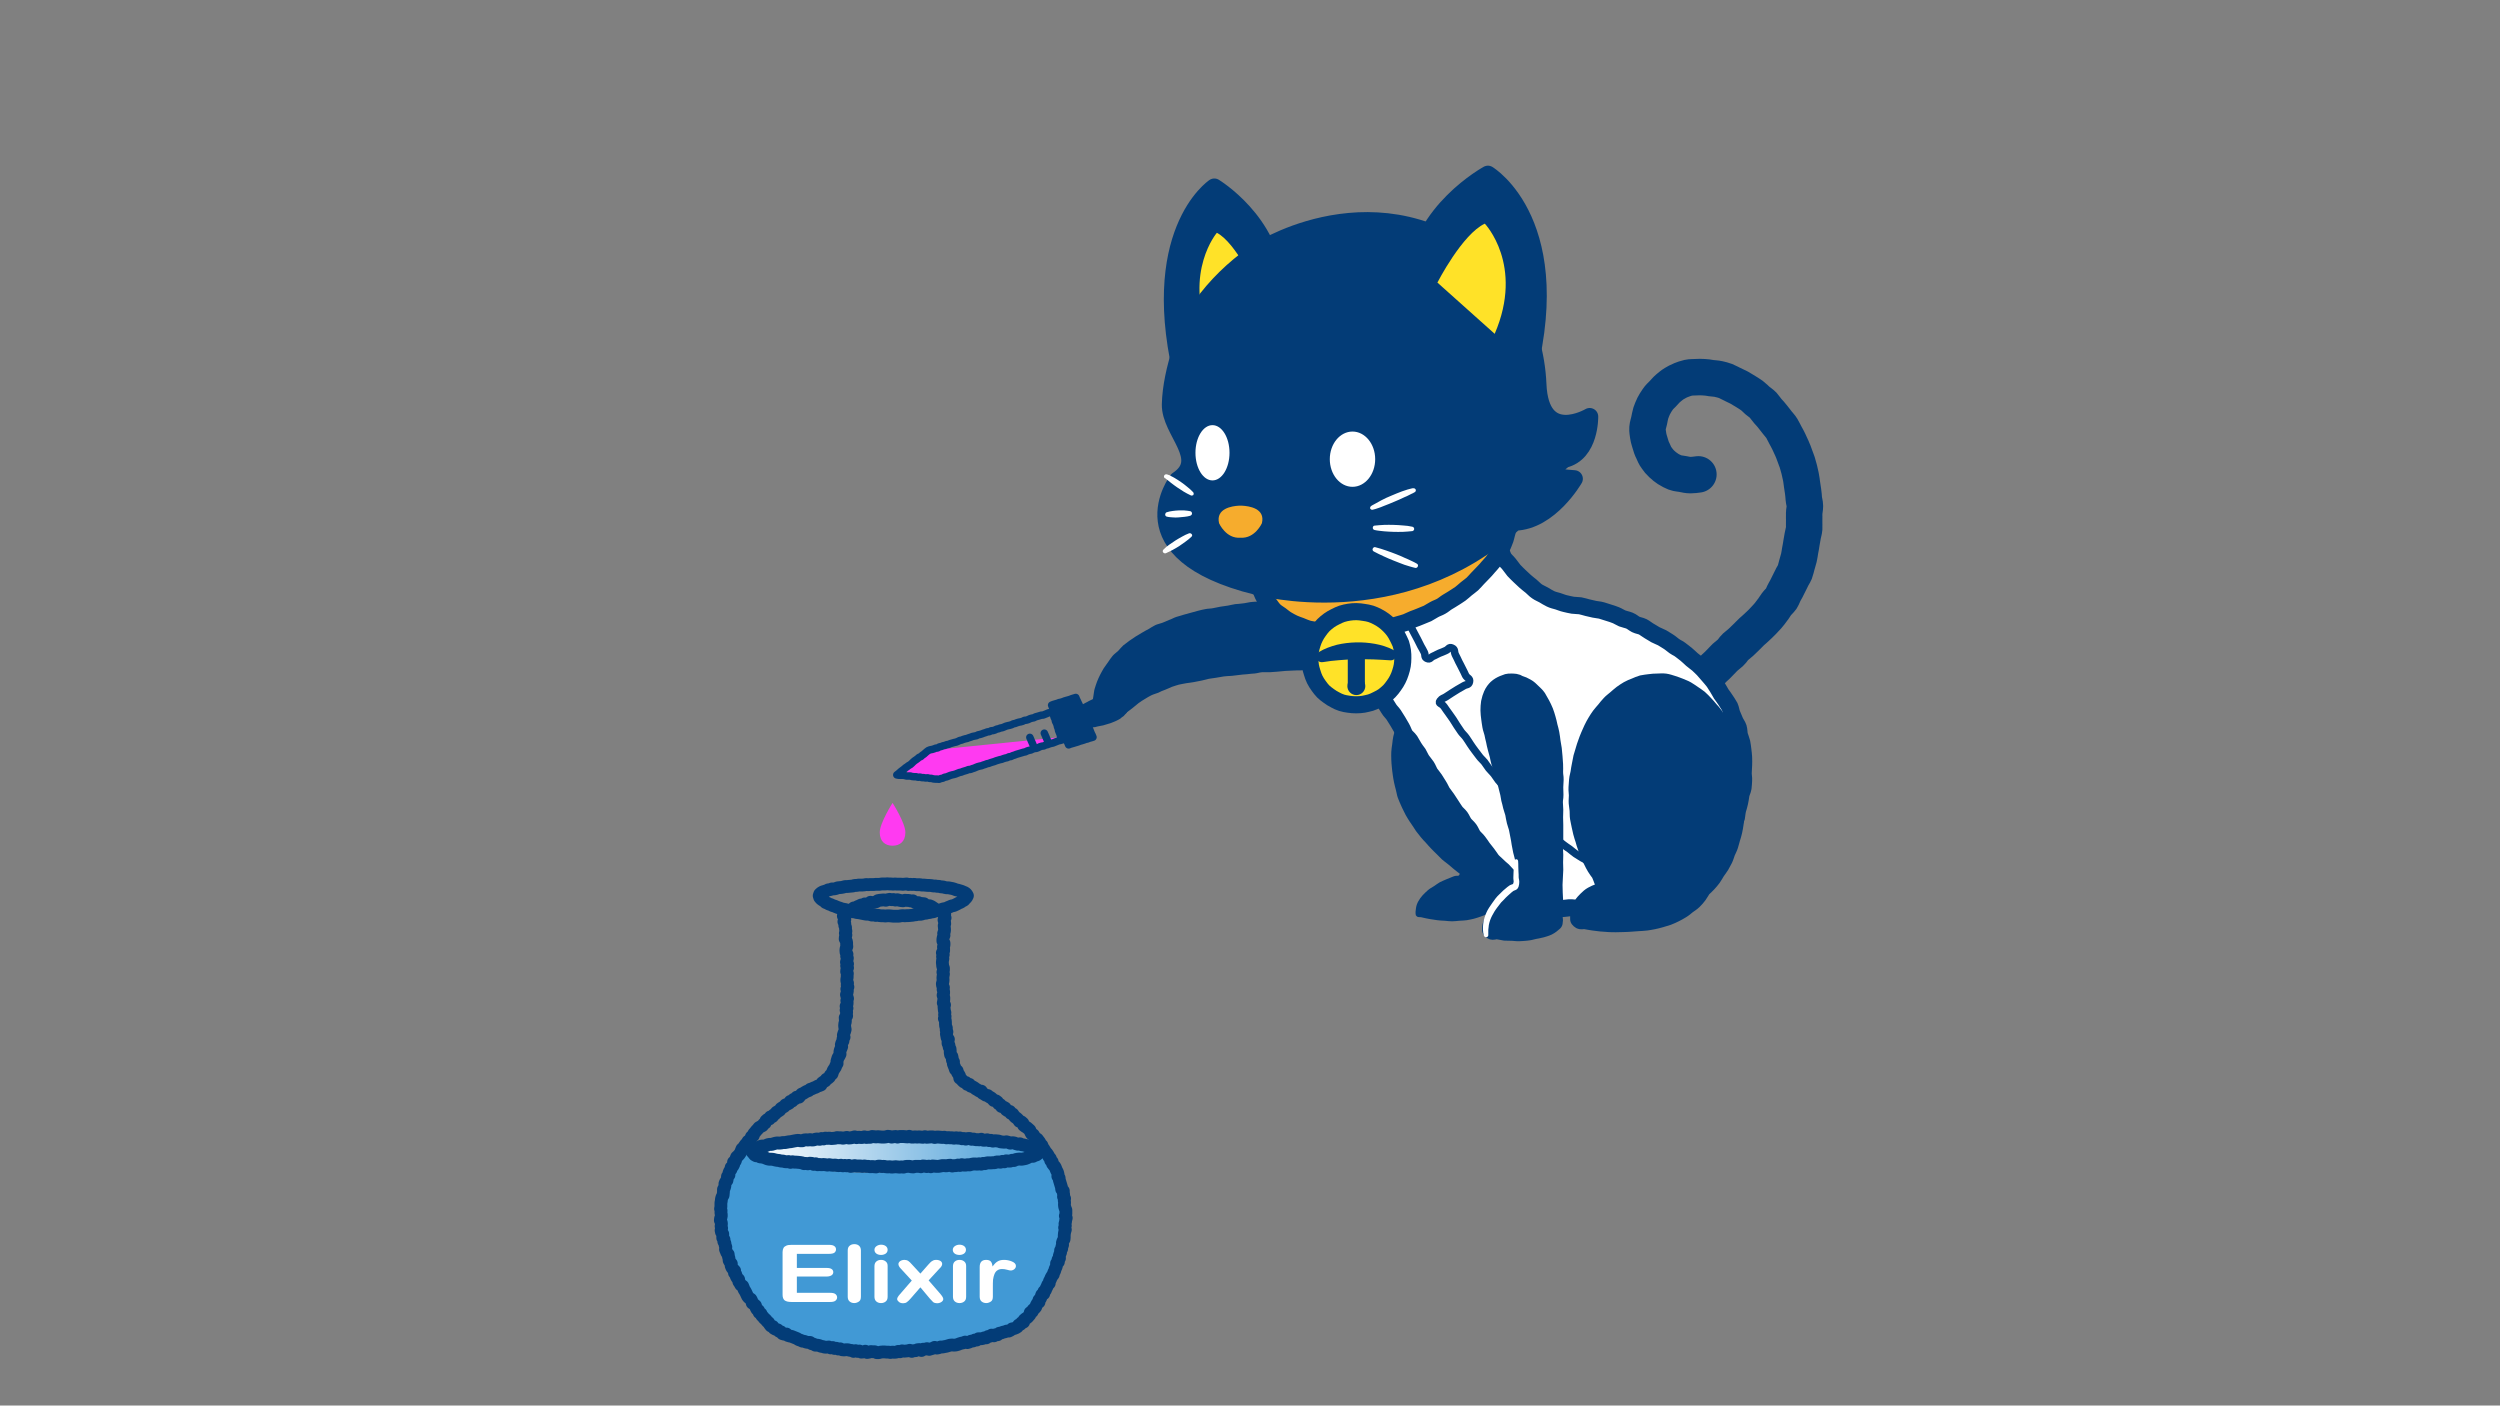<?xml version="1.0" encoding="utf-8"?>
<!-- Generator: Adobe Illustrator 25.0.1, SVG Export Plug-In . SVG Version: 6.00 Build 0)  -->
<svg version="1.1" id="レイヤー_1" xmlns="http://www.w3.org/2000/svg" xmlns:xlink="http://www.w3.org/1999/xlink" x="0px"
	 y="0px" viewBox="0 0 1366 768" style="enable-background:new 0 0 1366 768;" xml:space="preserve">
<rect x="0" y="0" width="1366" height="768" fill="#808080" stroke="none"/>
<style type="text/css">
	.st0{fill:#4199D5;}
	.st1{fill:none;stroke:#033C77;stroke-width:7;stroke-linecap:round;stroke-linejoin:round;stroke-miterlimit:10;}
	.st2{fill:url(#SVGID_1_);}
	.st3{fill:none;stroke:#033C77;stroke-width:7.062;stroke-linecap:round;stroke-linejoin:round;stroke-miterlimit:10;}
	.st4{fill:#FF3AF1;}
	.st5{enable-background:new    ;}
	.st6{fill:#FFFFFF;}
	.st7{fill:#033C77;}
	.st8{fill:none;stroke:#033C77;stroke-width:3.421;stroke-linecap:round;stroke-linejoin:round;stroke-miterlimit:10;}
	.st9{fill:none;stroke:#033C77;stroke-width:4.09;stroke-linecap:round;stroke-linejoin:round;stroke-miterlimit:10;}
	.st10{fill:none;stroke:#033C77;stroke-width:19.94;stroke-linecap:round;stroke-linejoin:round;stroke-miterlimit:10;}
	.st11{fill:none;stroke:#033C77;stroke-width:9.348;stroke-linecap:round;stroke-linejoin:round;stroke-miterlimit:10;}
	.st12{fill:#F6AC2D;}
	.st13{fill:#FFE228;}
	.st14{fill:#033C77;stroke:#033C77;stroke-width:9.348;stroke-linecap:round;stroke-linejoin:round;stroke-miterlimit:10;}
	.st15{fill:none;stroke:#033C77;stroke-width:4.132;stroke-linecap:round;stroke-linejoin:round;stroke-miterlimit:10;}
</style>
<path class="st0" d="M406.8,629.3c0,0,49.6,25.8,162.6,0c0,0,33.6,59.8-14.4,95.8c0,0-67.8,33.7-132.7,0
	C422.4,725.1,373.2,662.1,406.8,629.3z"/>
<g>
	<polygon class="st1" points="461.1,499.4 460.8,500.5 461.6,501.4 461.6,502.5 461.1,503.6 461.6,504.6 461.6,505.7 462,506.7 
		462,507.7 462.2,508.8 461.9,509.9 462.2,510.9 461.9,512 461.8,513 462.4,514.1 462.6,515.1 462.6,516.2 462.7,517.2 462.3,518.3 
		462.2,519.3 462.3,520.4 462.8,521.4 462.6,522.5 463,523.5 462.8,524.6 462.5,525.7 463.1,526.7 462.6,527.7 463.1,528.8 
		462.7,529.8 462.6,530.9 463,531.9 462.9,533 462.9,534 462.7,535.1 462.7,536.1 463.1,537.2 462.9,538.2 463.3,539.3 462.7,540.4 
		463,541.4 462.8,542.5 462.5,543.5 462.8,544.6 463.1,545.6 462.7,546.7 462.9,547.7 462.8,548.8 462.3,549.8 462.8,550.9 
		462.3,551.9 462.6,553 462.5,554.1 462.6,555.1 461.8,556.1 461.9,557.2 461.9,558.3 461.6,559.3 461.5,560.4 461.6,561.4 
		461.8,562.5 461.5,563.6 461.1,564.6 460.8,565.6 461.2,566.7 460.6,567.7 460.6,568.8 460,569.8 459.7,570.8 459.9,571.9 
		459.5,572.9 459.1,573.9 458.9,574.9 459,576 458.5,577 457.9,577.9 457.6,578.9 457.3,579.9 457.4,581.1 456.8,582 456.5,583 
		455.9,583.9 455.3,584.8 454.9,585.8 454.6,586.8 453.7,587.5 453.2,588.5 452.4,589.2 451.5,589.7 450.9,590.6 450,591.1 
		449.2,591.7 448.6,592.8 447.6,593.2 446.6,593.5 445.7,594.1 444.7,594.4 443.7,594.9 442.7,595.2 441.9,595.9 440.8,596.3 
		439.9,596.8 439,597.4 438,597.8 437.3,598.6 436.6,599.5 435.3,599.5 434.6,600.3 433.6,600.7 432.9,601.6 431.8,601.8 
		431.2,602.8 430.3,603.3 429.2,603.7 428.5,604.6 427.6,605.1 426.7,605.7 426.1,606.6 425.2,607.2 424.3,607.7 423.6,608.6 
		422.7,609.2 422.1,610.1 420.9,610.3 420.4,611.4 419.3,611.7 418.5,612.4 418.1,613.6 417.2,614.2 416.6,615.1 415.6,615.6 
		414.7,616.1 414,617 413.3,617.7 412.6,618.6 411.9,619.4 411.6,620.5 410.6,621.1 410.2,622.1 409.6,623 408.7,623.6 408.2,624.6 
		407.4,625.3 406.8,626.2 406.2,627.1 405.4,627.8 405,628.8 404.6,629.8 404,630.7 403.3,631.5 402.5,632.2 402.1,633.2 
		401.8,634.3 400.8,635 400.9,636.2 400.4,637.2 399.5,637.9 399.4,639 398.7,639.9 398.3,640.9 398.3,642 397.5,642.8 397.4,643.9 
		397.2,645 396.5,645.8 396.1,646.8 396.1,647.9 395.8,649 395.3,649.9 395.3,651 395.2,652.1 395.1,653.1 394.5,654.1 394.2,655.2 
		394.1,656.2 393.9,657.3 393.9,658.3 393.9,659.4 393.7,660.5 394,661.5 393.9,662.6 394.1,663.6 394.1,664.7 393.7,665.8 
		393.6,666.8 394.1,667.9 394.2,668.9 394,670 394.3,671.1 394,672.2 394.2,673.2 394.9,674.2 394.9,675.3 394.9,676.4 395.6,677.3 
		395.5,678.4 396.1,679.3 396.2,680.4 396.6,681.4 396.4,682.6 396.8,683.6 397.2,684.6 397.9,685.4 398,686.5 398.3,687.5 
		398.4,688.7 398.9,689.6 399.6,690.5 399.5,691.6 399.9,692.6 400.6,693.5 401.4,694.3 401.3,695.5 402,696.3 402.3,697.4 
		402.8,698.3 403.6,699.1 403.7,700.3 404.3,701.2 404.8,702.1 405.8,702.7 406.2,703.7 406.6,704.7 407.2,705.6 407.7,706.6 
		408.1,707.5 408.6,708.5 409.4,709.3 410.3,709.9 410.8,710.9 411,712 412,712.7 412.8,713.4 413.1,714.5 413.6,715.4 414.5,716.1 
		414.8,717.2 415.8,717.8 416.2,718.8 417,719.6 417.6,720.4 418.5,721.1 419.1,722 420,722.7 420.5,723.6 421.2,724.5 422.3,724.8 
		422.9,725.8 423.8,726.3 424.9,726.6 425.7,727.4 426.7,727.7 427.5,728.7 428.5,729 429.7,728.9 430.5,729.7 431.5,730 
		432.5,730.2 433.5,730.6 434.5,731 435.5,731.4 436.4,732 437.4,732.3 438.4,732.8 439.5,732.9 440.4,733.3 441.5,733.5 
		442.6,733.5 443.5,734.2 444.5,734.4 445.5,735 446.6,735 447.6,735.2 448.6,735.6 449.7,735.8 450.7,736.1 451.8,736.1 452.9,736 
		453.9,736.5 455,736.3 456,736.8 457,736.7 458,737.1 459.1,737 460.1,737.5 461.2,737.6 462.2,737.5 463.3,737.5 464.3,737.8 
		465.4,737.9 466.4,738.4 467.5,738 468.5,738.4 469.6,738.2 470.6,738.8 471.7,738.7 472.8,738.3 473.8,739 474.9,738.8 
		475.9,738.5 477,738.6 478,738.6 479.1,739.1 480.2,739.1 481.2,738.8 482.3,738.7 483.3,738.7 484.4,738.8 485.5,738.8 486.5,739 
		487.6,738.8 488.7,738.9 489.7,738.8 490.8,738.4 491.8,738.6 492.9,738.1 493.9,738.3 495,738.2 496,738.1 497.1,737.8 
		498.2,738.4 499.2,738 500.3,738 501.3,737.5 502.3,737.4 503.5,737.9 504.4,737.2 505.5,737.2 506.5,736.9 507.7,737.3 508.7,737 
		509.7,736.7 510.7,736.2 511.9,736.6 512.9,736.4 513.9,736 515,736 516,735.8 517.1,735.6 518.1,735.3 519.1,735 520.2,734.9 
		521.3,735 522.3,734.9 523.4,734.6 524.4,734.2 525.4,733.9 526.4,733.7 527.4,733.3 528.6,733.6 529.6,733.3 530.6,732.8 
		531.7,732.7 532.6,732.2 533.7,732.2 534.6,731.5 535.8,731.5 536.8,731.4 537.8,731 538.9,731 539.8,730.3 540.9,730.1 
		541.8,729.5 543.1,729.9 544,729.3 545.1,729.3 546,728.5 547.1,728.3 548.1,727.9 549.1,727.7 550.1,727.3 551.2,727.3 
		552.2,726.8 553,726.1 554.1,725.9 555.1,725.5 555.9,725 556.6,724 557.6,723.6 558.2,722.7 559.3,722.4 559.6,721.2 560.4,720.5 
		561.3,720 562,719.2 562.7,718.4 562.9,717.2 564,716.7 564.4,715.7 565.2,715 565.9,714.2 566.3,713.1 566.8,712.2 567.7,711.5 
		567.7,710.3 568.5,709.5 568.9,708.5 569.2,707.5 570.3,706.9 570.4,705.7 571.2,705 571.6,704 572.1,703 572.5,702 573.3,701.2 
		573.4,700.1 573.9,699.2 574.3,698.2 574.8,697.3 575.5,696.4 575.7,695.4 576.3,694.4 576.5,693.4 577,692.4 577.3,691.4 
		577.3,690.3 578.3,689.5 578.1,688.3 578.9,687.5 578.8,686.3 579.1,685.3 579.5,684.3 579.5,683.2 580.1,682.3 580.2,681.2 
		580.6,680.2 580.5,679.1 580.8,678.1 581.4,677.1 581.5,676.1 581.5,675 581.6,673.9 581.8,672.9 582.1,671.9 581.7,670.8 
		582.1,669.7 581.9,668.7 582.2,667.6 582.3,666.6 582.6,665.5 582.1,664.4 582.4,663.4 582.4,662.3 582.4,661.2 582,660.2 
		581.7,659.2 581.6,658.1 581.7,657 581.5,656 581.7,654.9 581.1,653.9 581.2,652.8 581,651.8 581,650.7 580.1,649.8 580,648.7 
		579.7,647.7 579.4,646.7 579.1,645.7 578.8,644.7 578.7,643.6 578,642.7 578.1,641.6 577.8,640.5 577.3,639.6 576.9,638.6 
		576.5,637.6 575.8,636.8 575.1,635.9 574.9,634.8 574.1,634.1 573.9,633 573.2,632.2 572.7,631.2 572.1,630.3 571.4,629.5 
		570.8,628.6 570.3,627.7 569.6,626.9 569.3,625.8 568.5,625.1 568.1,624.1 567.4,623.2 566.8,622.4 565.8,621.8 565.2,621 
		564.6,620 563.6,619.5 563.1,618.5 562.7,617.5 561.9,616.8 561.1,616.1 560.1,615.5 559.3,614.9 558.9,613.7 558.1,613 557,612.7 
		556.4,611.8 555.6,611 554.7,610.4 554,609.6 553.4,608.7 552.3,608.3 551.8,607.3 550.7,607 549.8,606.4 549.2,605.4 548.3,604.9 
		547.2,604.6 546.6,603.6 545.6,603.1 545,602.1 544.2,601.5 543,601.3 542.3,600.5 541.5,599.8 540.5,599.3 539.7,598.6 
		538.6,598.4 537.7,597.8 536.8,597.3 536.2,596.2 535,596.1 534.1,595.5 533.2,595 532.3,594.3 531.4,593.8 530.4,593.5 
		529.7,592.5 528.5,592.5 527.8,591.5 526.7,591.2 525.9,590.5 525.3,589.7 524.4,589.1 524.3,587.9 523.8,587 523.2,586.1 
		523,585.1 522,584.3 521.7,583.3 521.3,582.3 520.9,581.3 521,580.2 520.4,579.3 520.3,578.2 520.1,577.2 519.4,576.3 519.2,575.2 
		519.2,574.1 519.1,573.1 518.6,572.1 518.5,571.1 518,570.1 518,569 518.2,567.9 517.5,567 517.3,565.9 517.1,564.9 517.4,563.8 
		517,562.8 517.1,561.7 516.7,560.7 516.6,559.6 516.6,558.6 516.5,557.5 516,556.5 516.4,555.4 516.1,554.4 516.3,553.3 516,552.2 
		515.9,551.2 515.8,550.1 516.1,549.1 515.4,548 515.6,547 515.7,545.9 515.7,544.9 515.3,543.8 515.6,542.7 515.6,541.7 
		515.3,540.6 515.5,539.6 515,538.5 514.9,537.5 515.2,536.4 515.3,535.4 515.2,534.3 515.3,533.3 515.5,532.2 515.2,531.2 
		515.5,530.1 515.5,529 515.1,528 515,526.9 514.9,525.9 515,524.8 515.2,523.8 515,522.7 515.4,521.6 514.9,520.6 515.6,519.5 
		515.6,518.5 515.5,517.4 515.8,516.4 515.8,515.3 515.2,514.2 515.2,513.2 515.4,512.1 515.8,511.1 515.6,510 516,509 516.1,507.9 
		516,506.8 515.9,505.8 516.2,504.7 516.1,503.7 515.8,502.6 516.4,501.5 516,500.4 516.2,499.4 515.4,498.9 514.5,498.3 
		513.8,497.5 512.7,497.3 511.6,497.1 510.7,496.5 509.8,495.9 508.9,495.3 507.9,494.9 506.7,495.1 505.8,494.5 504.9,493.8 
		503.9,493.7 502.8,493.6 501.8,493.2 500.7,493.4 499.7,492.9 498.8,492.2 497.7,492.3 496.6,492 495.6,492 494.5,491.9 
		493.4,492.2 492.4,492.1 491.4,491.9 490.3,491.6 489.3,491.8 488.2,491.5 487.1,491.6 486.1,491.4 485,491.6 484,491.9 
		482.9,491.7 481.8,491.8 480.8,491.9 479.7,492.1 478.8,492.7 477.8,493 476.7,493.2 475.6,493 474.7,493.8 473.7,494 472.5,493.9 
		471.7,494.8 470.5,494.5 469.5,495 468.5,495.4 467.6,496 466.5,496.1 465.7,496.8 464.8,497.5 463.9,498.1 462.9,498.3 
		461.8,498.6 	"/>
</g>
<g>
	<polygon class="st1" points="528.6,489.4 528.1,490.4 527.4,491.1 526.7,491.9 525.7,492.4 524.9,493 523.9,493.4 523,493.9 
		522,494.4 521.1,494.8 520,495 519.1,495.4 518.1,495.8 517.1,496.3 516.1,496.5 515.1,496.7 514.1,497.2 513.1,497.5 512,497.6 
		511,497.8 510,498.2 509,498.3 507.9,498.6 506.9,498.7 505.9,499 504.8,499 503.8,499.4 502.8,499.6 501.7,499.5 500.7,499.8 
		499.6,499.9 498.6,500.1 497.5,500.2 496.5,500.3 495.4,500.3 494.4,500.4 493.3,500.3 492.2,500.4 491.2,500.6 490.1,500.6 
		489.1,500.6 488,500.6 487,500.5 485.9,500.4 484.8,500.4 483.8,500.5 482.7,500.4 481.7,500.4 480.6,500.3 479.6,500.1 
		478.5,500.2 477.5,499.9 476.4,500 475.4,499.7 474.3,499.5 473.3,499.5 472.2,499.3 471.2,499.1 470.2,498.9 469.1,498.7 
		468.1,498.6 467.1,498.3 466,498.2 465,497.8 464,497.7 463,497.3 462,497 460.9,496.8 459.9,496.6 458.9,496.2 457.9,495.9 
		456.9,495.5 456,495.1 454.9,494.8 454,494.3 453,494 452.1,493.5 451.1,493.1 450.3,492.3 449.4,491.8 448.6,491.2 447.9,490.4 
		447.6,489.4 447.9,488.5 448.7,487.8 449.6,487.3 450.6,487 451.6,486.7 452.6,486.2 453.6,486.1 454.6,485.7 455.7,485.7 
		456.7,485.5 457.7,485.1 458.7,485 459.8,484.9 460.8,484.7 461.8,484.4 462.9,484.4 463.9,484.3 465,484.2 466,484.1 467,483.8 
		468.1,483.8 469.1,483.6 470.2,483.6 471.2,483.6 472.3,483.5 473.3,483.3 474.4,483.4 475.4,483.3 476.4,483.3 477.5,483.3 
		478.5,483.2 479.6,483.2 480.6,483.2 481.7,483 482.7,483 483.8,483 484.8,482.9 485.9,483 486.9,483 488,483.1 489.1,483 
		490.1,483.1 491.2,483.1 492.2,483.1 493.3,483.2 494.3,483.1 495.4,483 496.4,483.3 497.5,483.2 498.5,483.3 499.6,483.2 
		500.6,483.4 501.7,483.4 502.7,483.4 503.7,483.6 504.8,483.6 505.8,483.7 506.9,483.8 507.9,483.8 509,483.9 510,484.1 
		511.1,484.1 512.1,484.3 513.1,484.3 514.2,484.6 515.2,484.6 516.2,484.9 517.3,485.1 518.3,485.1 519.3,485.3 520.4,485.5 
		521.4,485.8 522.4,486.2 523.4,486.4 524.4,486.7 525.4,487 526.3,487.4 527.3,487.8 528.1,488.5 	"/>
</g>
<g>
	
		<linearGradient id="SVGID_1_" gradientUnits="userSpaceOnUse" x1="410.9" y1="939.3" x2="567.8" y2="939.3" gradientTransform="matrix(1 0 0 1 0 -310)">
		<stop  offset="0" style="stop-color:#FFFFFF"/>
		<stop  offset="1" style="stop-color:#4199D5"/>
	</linearGradient>
	<polygon class="st2" points="489.4,621 490.4,621.3 491.5,621 492.6,621 493.6,621 494.7,621.1 495.8,621.2 496.8,620.9 
		497.9,621.3 499,621.3 500,621.2 501.1,621.3 502.2,621.2 503.2,621.3 504.3,621.4 505.4,621.1 506.4,621.4 507.5,621.3 
		508.6,621.2 509.6,621.2 510.7,621.5 511.8,621.3 512.8,621.3 513.9,621.4 515,621.5 516,621.4 517.1,621.7 518.2,621.6 
		519.2,621.7 520.3,621.7 521.3,621.9 522.4,621.7 523.5,621.9 524.5,621.8 525.6,622.2 526.7,622.1 527.7,622.4 528.8,622.1 
		529.9,622.1 530.9,622.5 532,622.4 533,622.7 534.1,622.7 535.1,622.8 536.2,622.5 537.3,623 538.3,623 539.4,622.8 540.4,623.2 
		541.5,623.1 542.5,623.5 543.6,623.3 544.7,623.4 545.7,623.5 546.7,623.9 547.8,624 548.8,624.1 549.9,623.9 551,624.2 552,624.6 
		553.1,624.4 554.1,624.5 555.1,624.9 556.2,625.2 557.3,625 558.3,625.5 559.3,625.6 560.3,625.9 561.4,626 562.3,626.5 
		563.5,626.4 564.5,626.8 565.3,627.5 566.4,627.8 567.2,628.4 567.8,629.3 567.3,630.3 566.4,631 565.4,631.3 564.4,631.8 
		563.3,631.8 562.3,632.1 561.3,632.6 560.3,633 559.3,633.2 558.2,633.4 557.1,633.3 556.1,633.4 555,633.6 554,634.1 553,634 
		552,634.4 550.9,634.4 549.8,634.3 548.8,634.8 547.7,634.6 546.7,635 545.6,634.9 544.6,634.9 543.5,635.3 542.5,635.3 
		541.4,635.4 540.3,635.4 539.3,635.4 538.2,635.8 537.2,635.7 536.1,636.1 535,635.9 534,636.1 532.9,636 531.9,636 530.8,636.2 
		529.8,636.5 528.7,636.4 527.7,636.6 526.6,636.6 525.5,636.4 524.5,636.8 523.4,636.6 522.4,636.9 521.3,636.9 520.3,637.1 
		519.2,636.7 518.1,636.8 517.1,637 516,636.9 514.9,636.9 513.9,637.1 512.8,637.3 511.8,637.3 510.7,637.2 509.6,637.1 
		508.6,637.5 507.5,637.2 506.4,637.4 505.4,637.2 504.3,637.1 503.2,637.5 502.2,637.3 501.1,637.3 500.1,637.3 499,637.6 
		497.9,637.5 496.9,637.3 495.8,637.3 494.7,637.4 493.7,637.7 492.6,637.6 491.5,637.7 490.4,637.6 489.4,637.5 488.3,637.6 
		487.2,637.7 486.2,637.5 485.1,637.6 484,637.5 483,637.3 481.9,637.4 480.8,637.2 479.8,637.2 478.7,637.6 477.6,637.5 
		476.6,637.4 475.5,637.5 474.4,637.3 473.4,637.3 472.3,637.1 471.2,637.3 470.2,637.1 469.1,637.1 468,637.1 467,636.9 
		465.9,637.1 464.8,637.3 463.8,636.8 462.7,637 461.6,636.8 460.6,637 459.5,636.7 458.4,636.9 457.4,636.8 456.3,636.6 
		455.2,636.7 454.2,636.6 453.1,636.4 452.1,636.6 451,636.4 449.9,636.3 448.9,636.4 447.8,636.3 446.7,636.4 445.7,635.9 
		444.6,636.2 443.6,635.7 442.5,635.6 441.4,635.9 440.4,635.7 439.3,635.8 438.3,635.4 437.2,635.2 436.2,635.1 435.1,635 
		434.1,635 433,634.8 431.9,635.1 430.9,634.7 429.8,634.8 428.8,634.7 427.8,634.4 426.7,634.4 425.7,634.1 424.6,634 423.6,633.8 
		422.5,633.5 421.5,633.4 420.4,633.4 419.4,633.2 418.4,632.8 417.4,632.4 416.3,632.2 415.3,632.1 414.4,631.5 413.2,631.5 
		412.3,631 411.6,630.1 410.9,629.3 411.6,628.4 412.4,627.8 413.3,627.1 414.4,627 415.3,626.5 416.3,626.2 417.4,626.2 418.5,626 
		419.5,625.5 420.5,625.3 421.6,625.3 422.6,625 423.6,624.7 424.7,624.5 425.7,624.6 426.8,624.5 427.8,624.3 428.9,624.3 
		430,624.1 431,623.9 432.1,623.8 433.1,623.6 434.1,623.4 435.2,623.2 436.2,623.1 437.3,623.3 438.4,623.3 439.4,622.9 
		440.5,622.8 441.6,622.9 442.6,622.7 443.7,622.9 444.7,622.8 445.8,622.4 446.8,622.4 447.9,622.5 448.9,622.1 450,622.3 
		451,621.9 452.1,622 453.2,621.9 454.2,622.1 455.3,622 456.4,621.9 457.4,621.6 458.5,621.7 459.5,621.7 460.6,621.9 461.7,621.7 
		462.7,621.5 463.8,621.8 464.9,621.7 465.9,621.5 467,621.2 468,621.6 469.1,621.4 470.2,621.5 471.2,621.5 472.3,621.2 
		473.4,621.5 474.4,621.4 475.5,621.4 476.5,621 477.6,621.1 478.7,621.2 479.7,621.1 480.8,621.2 481.9,621.3 482.9,621.3 
		484,621.2 485.1,620.9 486.1,621 487.2,621.3 488.3,621.1 	"/>
	<polygon class="st3" points="489.4,621 490.4,621.3 491.5,621 492.6,621 493.6,621 494.7,621.1 495.8,621.2 496.8,620.9 
		497.9,621.3 499,621.3 500,621.2 501.1,621.3 502.2,621.2 503.2,621.3 504.3,621.4 505.4,621.1 506.4,621.4 507.5,621.3 
		508.6,621.2 509.6,621.2 510.7,621.5 511.8,621.3 512.8,621.3 513.9,621.4 515,621.5 516,621.4 517.1,621.7 518.2,621.6 
		519.2,621.7 520.3,621.7 521.3,621.9 522.4,621.7 523.5,621.9 524.5,621.8 525.6,622.2 526.7,622.1 527.7,622.4 528.8,622.1 
		529.9,622.1 530.9,622.5 532,622.4 533,622.7 534.1,622.7 535.1,622.8 536.2,622.5 537.3,623 538.3,623 539.4,622.8 540.4,623.2 
		541.5,623.1 542.5,623.5 543.6,623.3 544.7,623.4 545.7,623.5 546.7,623.9 547.8,624 548.8,624.1 549.9,623.9 551,624.2 552,624.6 
		553.1,624.4 554.1,624.5 555.1,624.9 556.2,625.2 557.3,625 558.3,625.5 559.3,625.6 560.3,625.9 561.4,626 562.3,626.5 
		563.5,626.4 564.5,626.8 565.3,627.5 566.4,627.8 567.2,628.4 567.8,629.3 567.3,630.3 566.4,631 565.4,631.3 564.4,631.8 
		563.3,631.8 562.3,632.1 561.3,632.6 560.3,633 559.3,633.2 558.2,633.4 557.1,633.3 556.1,633.4 555,633.6 554,634.1 553,634 
		552,634.4 550.9,634.4 549.8,634.3 548.8,634.8 547.7,634.6 546.7,635 545.6,634.9 544.6,634.9 543.5,635.3 542.5,635.3 
		541.4,635.4 540.3,635.4 539.3,635.4 538.2,635.8 537.2,635.7 536.1,636.1 535,635.9 534,636.1 532.9,636 531.9,636 530.8,636.2 
		529.8,636.5 528.7,636.4 527.7,636.6 526.6,636.6 525.5,636.4 524.5,636.8 523.4,636.6 522.4,636.9 521.3,636.9 520.3,637.1 
		519.2,636.7 518.1,636.8 517.1,637 516,636.9 514.9,636.9 513.9,637.1 512.8,637.3 511.8,637.3 510.7,637.2 509.6,637.1 
		508.6,637.5 507.5,637.2 506.4,637.4 505.4,637.2 504.3,637.1 503.2,637.5 502.2,637.3 501.1,637.3 500.1,637.3 499,637.6 
		497.9,637.5 496.9,637.3 495.8,637.3 494.7,637.4 493.7,637.7 492.6,637.6 491.5,637.7 490.4,637.6 489.4,637.5 488.3,637.6 
		487.2,637.7 486.2,637.5 485.1,637.6 484,637.5 483,637.3 481.9,637.4 480.8,637.2 479.8,637.2 478.7,637.6 477.6,637.5 
		476.6,637.4 475.5,637.5 474.4,637.3 473.4,637.3 472.3,637.1 471.2,637.3 470.2,637.1 469.1,637.1 468,637.1 467,636.9 
		465.9,637.1 464.8,637.3 463.8,636.8 462.7,637 461.6,636.8 460.6,637 459.5,636.7 458.4,636.9 457.4,636.8 456.3,636.6 
		455.2,636.7 454.2,636.6 453.1,636.4 452.1,636.6 451,636.4 449.9,636.3 448.9,636.4 447.8,636.3 446.7,636.4 445.7,635.9 
		444.6,636.2 443.6,635.7 442.5,635.6 441.4,635.9 440.4,635.7 439.3,635.8 438.3,635.4 437.2,635.2 436.2,635.1 435.1,635 
		434.1,635 433,634.8 431.9,635.1 430.9,634.7 429.8,634.8 428.8,634.7 427.8,634.4 426.7,634.4 425.7,634.1 424.6,634 423.6,633.8 
		422.5,633.5 421.5,633.4 420.4,633.4 419.4,633.2 418.4,632.8 417.4,632.4 416.3,632.2 415.3,632.1 414.4,631.5 413.2,631.5 
		412.3,631 411.6,630.1 410.9,629.3 411.6,628.4 412.4,627.8 413.3,627.1 414.4,627 415.3,626.5 416.3,626.2 417.4,626.2 418.5,626 
		419.5,625.5 420.5,625.3 421.6,625.3 422.6,625 423.6,624.7 424.7,624.5 425.7,624.6 426.8,624.5 427.8,624.3 428.9,624.3 
		430,624.1 431,623.9 432.1,623.8 433.1,623.6 434.1,623.4 435.2,623.2 436.2,623.1 437.3,623.3 438.4,623.3 439.4,622.9 
		440.5,622.8 441.6,622.9 442.6,622.7 443.7,622.9 444.7,622.8 445.8,622.4 446.8,622.4 447.9,622.5 448.9,622.1 450,622.3 
		451,621.9 452.1,622 453.2,621.9 454.2,622.1 455.3,622 456.4,621.9 457.4,621.6 458.5,621.7 459.5,621.7 460.6,621.9 461.7,621.7 
		462.7,621.5 463.8,621.8 464.9,621.7 465.9,621.5 467,621.2 468,621.6 469.1,621.4 470.2,621.5 471.2,621.5 472.3,621.2 
		473.4,621.5 474.4,621.4 475.5,621.4 476.5,621 477.6,621.1 478.7,621.2 479.7,621.1 480.8,621.2 481.9,621.3 482.9,621.3 
		484,621.2 485.1,620.9 486.1,621 487.2,621.3 488.3,621.1 	"/>
</g>
<path class="st4" d="M494.7,454.8c0,5.1-3.1,7.3-7,7.3s-7-2.2-7-7.3s7-16.1,7-16.1S494.7,449.7,494.7,454.8z"/>
<g class="st5">
	<path class="st6" d="M453.1,685.1h-17.7v7.7h16.3c1.2,0,2.1,0.2,2.7,0.6c0.6,0.4,0.9,1,0.9,1.7s-0.3,1.3-0.9,1.7s-1.5,0.7-2.7,0.7
		h-16.3v8.9h18.3c1.2,0,2.2,0.2,2.8,0.7s0.9,1.1,0.9,1.8s-0.3,1.3-0.9,1.8s-1.6,0.7-2.8,0.7h-21.3c-1.7,0-2.9-0.3-3.7-0.9
		c-0.7-0.6-1.1-1.6-1.1-3v-23.4c0-0.9,0.2-1.6,0.5-2.2c0.3-0.6,0.9-1,1.6-1.3s1.6-0.4,2.7-0.4h20.7c1.2,0,2.2,0.2,2.8,0.7
		c0.6,0.4,0.9,1,0.9,1.8c0,0.7-0.3,1.3-0.9,1.8C455.3,684.9,454.3,685.1,453.1,685.1z"/>
	<path class="st6" d="M463.2,708.5v-25.2c0-1.2,0.3-2,1-2.6s1.5-0.9,2.6-0.9s2,0.3,2.6,0.9c0.7,0.6,1,1.5,1,2.6v25.2
		c0,1.2-0.3,2.1-1,2.6s-1.6,0.9-2.6,0.9c-1.1,0-1.9-0.3-2.6-0.9C463.5,710.5,463.2,709.6,463.2,708.5z"/>
	<path class="st6" d="M481.5,685.7c-1,0-1.9-0.2-2.6-0.7s-1.1-1.2-1.1-2.1c0-0.8,0.4-1.5,1.1-2s1.6-0.8,2.5-0.8s1.8,0.2,2.5,0.7
		s1.1,1.2,1.1,2.1c0,0.9-0.4,1.6-1.1,2.1C483.3,685.4,482.4,685.7,481.5,685.7z M485,691.7v16.8c0,1.2-0.3,2-1,2.6s-1.6,0.9-2.6,0.9
		c-1.1,0-1.9-0.3-2.6-0.9c-0.7-0.6-1-1.5-1-2.6v-16.6c0-1.1,0.3-2,1-2.6s1.5-0.9,2.6-0.9s1.9,0.3,2.6,0.9S485,690.6,485,691.7z"/>
	<path class="st6" d="M508.1,709.6l-5.2-6.2l-5.4,6.2c-0.8,0.9-1.4,1.5-2,1.9c-0.5,0.4-1.2,0.6-2,0.6c-0.9,0-1.7-0.2-2.3-0.7
		c-0.6-0.5-1-1-1-1.6s0.5-1.5,1.5-2.6l6.5-7.5l-5.8-6.3c-1-1-1.5-1.9-1.5-2.7c0-0.6,0.3-1.1,0.9-1.6c0.6-0.4,1.4-0.7,2.4-0.7
		c0.8,0,1.5,0.2,2.1,0.6s1.2,1,1.9,1.8l4.7,5.1l4.5-5.1c0.8-0.9,1.4-1.5,2-1.8c0.6-0.4,1.2-0.6,2.1-0.6c1,0,1.7,0.2,2.4,0.6
		c0.6,0.4,0.9,1,0.9,1.6c0,0.4-0.1,0.9-0.4,1.3c-0.3,0.4-0.6,0.9-1.2,1.4l-5.8,6.3l6.5,7.5c1,1.2,1.5,2.1,1.5,2.7
		c0,0.6-0.3,1.1-1,1.6c-0.6,0.4-1.4,0.7-2.4,0.7c-0.8,0-1.5-0.2-2.1-0.6C509.5,711,508.9,710.4,508.1,709.6z"/>
	<path class="st6" d="M524.3,685.7c-1,0-1.9-0.2-2.6-0.7c-0.7-0.5-1.1-1.2-1.1-2.1c0-0.8,0.4-1.5,1.1-2c0.7-0.5,1.6-0.8,2.5-0.8
		s1.8,0.2,2.5,0.7s1.1,1.2,1.1,2.1c0,0.9-0.4,1.6-1.1,2.1C526.1,685.4,525.3,685.7,524.3,685.7z M527.9,691.7v16.8
		c0,1.2-0.3,2-1,2.6s-1.6,0.9-2.6,0.9c-1.1,0-1.9-0.3-2.6-0.9c-0.7-0.6-1-1.5-1-2.6v-16.6c0-1.1,0.3-2,1-2.6s1.5-0.9,2.6-0.9
		s1.9,0.3,2.6,0.9C527.5,689.8,527.9,690.6,527.9,691.7z"/>
	<path class="st6" d="M542.5,703.6v4.9c0,1.2-0.3,2.1-1,2.6s-1.6,0.9-2.6,0.9s-1.9-0.3-2.6-0.9s-1-1.5-1-2.6v-16.2
		c0-2.6,1.2-3.9,3.5-3.9c1.2,0,2.1,0.3,2.6,0.9c0.5,0.6,0.8,1.5,0.9,2.7c0.9-1.2,1.7-2.1,2.7-2.7c0.9-0.6,2.1-0.9,3.6-0.9
		s3,0.3,4.4,0.9c1.4,0.6,2.1,1.4,2.1,2.4c0,0.7-0.3,1.3-0.9,1.8s-1.3,0.7-2,0.7c-0.3,0-0.9-0.1-1.9-0.4c-1-0.3-1.9-0.4-2.7-0.4
		c-1.1,0-1.9,0.2-2.6,0.7c-0.7,0.4-1.2,1.1-1.6,2c-0.4,0.9-0.6,1.9-0.8,3.1C542.5,700.4,542.5,701.9,542.5,703.6z"/>
</g>
<g>
	<polygon class="st7" points="614.7,382.5 613.9,381.8 613,381.2 612,380.9 610.9,380.6 609.9,380.5 608.8,380.5 607.8,380.6 
		606.7,380.7 605.7,380.9 604.6,381.1 603.6,381.4 602.6,381.7 601.6,382.1 600.6,382.4 599.6,382.8 598.6,383.2 597.6,383.7 
		596.7,384.1 595.7,384.6 594.8,385.1 593.8,385.6 592.9,386.1 592,386.6 591.1,387.2 591.5,388.2 592,389.2 592.4,390.1 
		592.9,391.1 593.2,392.1 593.7,393.1 594.1,394.1 594.6,395.1 595,396 596.1,395.9 597.1,395.7 598.1,395.6 599.2,395.3 
		600.2,395.1 601.2,394.9 602.3,394.7 603.3,394.4 604.3,394.1 605.3,393.8 606.3,393.5 607.3,393.1 608.3,392.7 609.2,392.3 
		610.2,391.8 611.1,391.3 611.9,390.6 612.8,390 613.5,389.2 614.2,388.5 614.7,387.6 615.1,386.6 615.3,385.5 615.3,384.5 
		615,383.5 	"/>
	<polygon class="st8" points="614.7,382.5 613.9,381.8 613,381.2 612,380.9 610.9,380.6 609.9,380.5 608.8,380.5 607.8,380.6 
		606.7,380.7 605.7,380.9 604.6,381.1 603.6,381.4 602.6,381.7 601.6,382.1 600.6,382.4 599.6,382.8 598.6,383.2 597.6,383.7 
		596.7,384.1 595.7,384.6 594.8,385.1 593.8,385.6 592.9,386.1 592,386.6 591.1,387.2 591.5,388.2 592,389.2 592.4,390.1 
		592.9,391.1 593.2,392.1 593.7,393.1 594.1,394.1 594.6,395.1 595,396 596.1,395.9 597.1,395.7 598.1,395.6 599.2,395.3 
		600.2,395.1 601.2,394.9 602.3,394.7 603.3,394.4 604.3,394.1 605.3,393.8 606.3,393.5 607.3,393.1 608.3,392.7 609.2,392.3 
		610.2,391.8 611.1,391.3 611.9,390.6 612.8,390 613.5,389.2 614.2,388.5 614.7,387.6 615.1,386.6 615.3,385.5 615.3,384.5 
		615,383.5 	"/>
</g>
<g>
	<polygon class="st7" points="574.6,385.3 575,386.3 575.4,387.3 575.9,388.2 576.3,389.2 576.7,390.2 577.1,391.2 577.5,392.2 
		578,393.1 578.4,394.1 578.8,395.1 579.2,396.1 579.6,397.1 580.1,398.1 580.5,399 580.9,400 581.4,401 581.8,402 582.2,403 
		582.7,404 583,405 583.5,406 583.9,407 584.9,406.6 586,406.3 587,406 588,405.7 589,405.4 590,405 591.1,404.7 592.1,404.4 
		593.1,404 594.1,403.8 595.1,403.4 596.2,403.1 597.2,402.8 596.8,401.8 596.3,400.8 595.9,399.8 595.5,398.8 595.1,397.8 
		594.6,396.9 594.2,395.9 593.8,394.9 593.4,393.9 593,392.9 592.6,391.9 592.1,391 591.7,390 591.3,389 590.8,388 590.4,387 
		590,386 589.6,385 589.1,384 588.7,383.1 588.2,382.1 587.8,381.1 586.8,381.4 585.8,381.7 584.8,382.1 583.8,382.4 582.7,382.7 
		581.7,383 580.7,383.4 579.7,383.7 578.7,383.9 577.7,384.3 576.6,384.6 575.6,384.9 	"/>
	<polygon class="st9" points="574.6,385.3 575,386.3 575.4,387.3 575.9,388.2 576.3,389.2 576.7,390.2 577.1,391.2 577.5,392.2 
		578,393.1 578.4,394.1 578.8,395.1 579.2,396.1 579.6,397.1 580.1,398.1 580.5,399 580.9,400 581.4,401 581.8,402 582.2,403 
		582.7,404 583,405 583.5,406 583.9,407 584.9,406.6 586,406.3 587,406 588,405.7 589,405.4 590,405 591.1,404.7 592.1,404.4 
		593.1,404 594.1,403.8 595.1,403.4 596.2,403.1 597.2,402.8 596.8,401.8 596.3,400.8 595.9,399.8 595.5,398.8 595.1,397.8 
		594.6,396.9 594.2,395.9 593.8,394.9 593.4,393.9 593,392.9 592.6,391.9 592.1,391 591.7,390 591.3,389 590.8,388 590.4,387 
		590,386 589.6,385 589.1,384 588.7,383.1 588.2,382.1 587.8,381.1 586.8,381.4 585.8,381.7 584.8,382.1 583.8,382.4 582.7,382.7 
		581.7,383 580.7,383.4 579.7,383.7 578.7,383.9 577.7,384.3 576.6,384.6 575.6,384.9 	"/>
</g>
<g>
	<polygon class="st4" points="493.5,423.8 507.2,410.1 578.2,402.9 513.1,425.8 	"/>
	<g>
		<polygon class="st9" points="575,389.1 575.3,390 575.7,391 576,392 576.5,393 576.7,394.1 577.2,395.1 577.6,396.1 577.8,397.1 
			578.2,398.1 578.4,399.2 578.8,400.2 579.2,401.2 579.5,402.3 580,403.3 580.3,404.3 579.3,404.6 578.3,404.8 577.3,405.2 
			576.3,405.6 575.3,406 574.3,406.2 573.3,406.5 572.3,406.9 571.3,407.1 570.3,407.6 569.3,407.7 568.3,408 567.3,408.5 
			566.3,408.9 565.3,409 564.3,409.3 563.3,409.8 562.3,410 561.3,410.3 560.3,410.8 559.3,411 558.3,411.3 557.3,411.6 
			556.3,411.9 555.3,412.2 554.3,412.6 553.3,412.9 552.3,413.4 551.3,413.5 550.3,414 549.3,414.2 548.3,414.5 547.3,414.9 
			546.3,415.1 545.3,415.4 544.3,415.7 543.3,416.1 542.3,416.4 541.3,416.7 540.3,417.1 539.3,417.3 538.3,417.7 537.3,418 
			536.3,418.4 535.3,418.6 534.2,418.9 533.2,419.3 532.3,419.7 531.3,420 530.3,420.4 529.2,420.5 528.2,420.9 527.2,421.2 
			526.2,421.5 525.2,421.9 524.2,422.1 523.2,422.5 522.2,422.9 521.2,423.2 520.2,423.4 519.2,423.7 518.2,424.1 517.2,424.5 
			516.1,424.7 515.2,425.2 514.1,425.4 513.1,425.8 512.1,425.7 511,425.7 510,425.6 508.9,425.3 507.9,425.3 506.9,425 
			505.8,425.1 504.7,424.9 503.7,424.9 502.7,424.6 501.6,424.7 500.5,424.4 499.5,424.4 498.4,424.3 497.4,424 496.3,424 
			495.3,424 494.2,423.7 493.2,423.6 492.1,423.6 491.1,423.6 490,423.4 490.8,422.8 491.6,422.1 492.4,421.4 493.2,420.8 
			494,420.2 494.8,419.5 495.7,418.9 496.5,418.3 497.4,417.8 498.2,417.1 498.9,416.4 499.7,415.7 500.6,415.1 501.4,414.5 
			502.2,413.8 503.2,413.4 503.9,412.7 504.8,412.1 505.6,411.4 506.4,410.7 507.2,410.1 508.2,409.7 509.3,409.5 510.3,409.2 
			511.3,408.8 512.3,408.7 513.3,408.1 514.3,407.9 515.3,407.5 516.3,407.3 517.3,406.9 518.4,406.7 519.3,406.3 520.4,406 
			521.4,405.7 522.4,405.5 523.4,405.1 524.4,404.6 525.4,404.4 526.4,404 527.4,403.7 528.4,403.5 529.4,403.1 530.4,402.8 
			531.4,402.4 532.4,402.2 533.5,402 534.5,401.5 535.5,401.3 536.5,401 537.5,400.6 538.5,400.3 539.5,399.9 540.6,399.8 
			541.5,399.3 542.6,399.2 543.6,398.9 544.6,398.4 545.6,398.2 546.6,397.8 547.7,397.6 548.7,397.2 549.6,396.8 550.7,396.5 
			551.7,396.3 552.7,396 553.7,395.5 554.7,395.3 555.7,394.9 556.7,394.6 557.8,394.4 558.8,394.1 559.8,393.6 560.8,393.5 
			561.8,393.2 562.8,392.7 563.8,392.4 564.9,392.2 565.8,391.7 566.9,391.4 567.9,391.1 568.9,390.8 570,390.7 571,390.3 
			572,389.9 572.9,389.5 574,389.3 		"/>
	</g>
	<g>
		<polyline class="st9" points="562.7,402.9 563.1,403.8 563.5,404.8 563.9,405.7 564.3,406.6 564.7,407.6 		"/>
	</g>
	<g>
		<polyline class="st9" points="570.6,400.6 571,401.5 571.4,402.4 571.8,403.4 572.2,404.3 572.6,405.2 		"/>
	</g>
</g>
<g>
	<g>
		<path class="st10" d="M922.5,379.1c0.9-1,1.9-1.9,2.9-2.8c0.9-1,1.9-1.9,2.9-2.8c0.9-1,2-1.8,3-2.7c0.9-1,1.6-2.2,2.6-3.1
			c1-1,2-1.8,2.9-2.8c1-0.9,2-1.8,2.9-2.8c1-0.9,1.8-2,2.8-2.9s2.1-1.7,3.1-2.6s1.6-2.2,2.6-3.1s2.1-1.7,3.1-2.6s2-1.9,2.9-2.8
			c1-0.9,1.9-2,2.9-2.9s2.1-1.8,3-2.7c1-1,2-1.8,2.9-2.8s1.9-2,2.8-3c0.9-1,1.7-2.1,2.5-3.2c0.9-1,1.5-2.3,2.3-3.3
			c0.8-1.1,1.9-2,2.7-3.1c0.7-1.1,1.1-2.5,1.8-3.7s1.3-2.3,1.9-3.6c0.6-1.2,1.2-2.4,1.8-3.6c0.5-1.2,1.4-2.4,1.9-3.6
			c0.5-1.3,0.7-2.6,1.1-3.9c0.4-1.3,0.7-2.6,1.1-3.9c0.3-1.3,0.5-2.7,0.7-4c0.3-1.3,0.5-2.7,0.7-4s0.5-2.7,0.7-4s0.7-2.7,0.8-4
			c0.1-1.4-0.1-2.7,0-4.1s-0.1-2.7,0-4.1c0-1.3,0.4-2.7,0.4-4.1c0-1.3-0.5-2.7-0.6-4s-0.2-2.7-0.4-4s-0.4-2.7-0.6-4
			c-0.2-1.3-0.3-2.7-0.6-4s-0.6-2.6-0.9-4c-0.4-1.3-0.7-2.6-1.1-3.9c-0.4-1.3-1-2.5-1.4-3.8c-0.5-1.3-0.9-2.6-1.5-3.8
			c-0.5-1.2-1.1-2.5-1.7-3.7c-0.6-1.2-1.2-2.4-1.9-3.6c-0.7-1.2-1.2-2.5-1.9-3.6c-0.7-1.2-1.7-2.1-2.5-3.2c-0.8-1.1-1.7-2.1-2.5-3.2
			c-0.8-1.1-1.8-2.1-2.7-3.1s-1.6-2.2-2.5-3.2c-1-1-2.1-1.7-3.2-2.6c-1-0.9-1.9-1.9-3-2.7s-2.3-1.5-3.4-2.2
			c-1.1-0.7-2.3-1.4-3.5-2.1c-1.2-0.6-2.4-1.2-3.7-1.8c-1.2-0.5-2.4-1.3-3.7-1.8s-2.6-0.8-3.9-1.1c-1.3-0.3-2.7-0.3-4-0.5
			c-1.4-0.3-2.8-0.4-4.1-0.5c-1.4-0.1-2.8-0.1-4.2,0s-2.9,0-4.2,0.3c-1.4,0.3-2.7,0.8-4,1.3s-2.5,1.2-3.7,1.9s-2.3,1.7-3.3,2.5
			c-1.1,0.9-1.9,2-2.9,3s-2,1.9-2.8,3.1c-0.8,1.1-1.5,2.3-2.2,3.6c-0.6,1.2-1.1,2.5-1.6,3.9c-0.4,1.3-0.6,2.7-0.9,4.1
			c-0.3,1.4-0.8,2.7-0.9,4.1c-0.1,1.4,0.2,2.9,0.4,4.3c0.2,1.4,0.7,2.8,1.1,4.2c0.4,1.4,0.8,2.7,1.5,4c0.6,1.3,1.1,2.7,2,3.8
			c0.8,1.2,1.7,2.3,2.8,3.3c1,1,2.2,1.9,3.4,2.7c1.2,0.8,2.5,1.4,3.9,2c1.3,0.5,2.8,0.5,4.2,0.8s2.8,0.6,4.2,0.6s2.8-0.2,4.3-0.4"/>
	</g>
	<g>
		<path class="st7" d="M768.9,382.8c-1.1,1.8-0.9,1.3-2,3.7c-0.5,1.1-1.3,2.3-1.9,3.8c-0.5,1.2-0.7,2.6-1.2,4c-0.4,1.3-1,2.5-1.4,4
			c-0.3,1.3-0.8,2.6-1.1,4.1c-0.3,1.3-0.4,2.7-0.6,4.2c-0.2,1.3-0.4,2.7-0.5,4.2c-0.1,1.4,0,2.8,0,4.2c0,1.4,0.2,2.8,0.3,4.2
			c0.1,1.4,0.3,2.7,0.5,4.2c0.2,1.4,0.4,2.7,0.7,4.1c0.3,1.3,0.6,2.7,1,4.1c0.4,1.3,0.5,2.7,1,4.1c0.5,1.3,1,2.6,1.6,3.9
			c0.5,1.3,1.2,2.5,1.8,3.8c0.6,1.2,1.2,2.5,2,3.7c0.7,1.2,1.5,2.3,2.3,3.5c0.8,1.1,1.5,2.3,2.3,3.5c0.8,1.1,1.7,2.2,2.6,3.3
			c0.9,1.1,1.8,2.1,2.8,3.1c0.9,1,1.8,2.1,2.8,3.1s1.9,2,3,3c1,0.9,1.9,2,3,3c1,0.9,2.2,1.7,3.3,2.6s2.1,1.8,3.2,2.7
			c1.1,0.8,2,1.7,3.2,2.5c-0.5,1.9-1.3,0.6-3.5,1.5c-1.1,0.4-2.3,0.9-3.7,1.5c-1.1,0.5-2.4,1-3.6,1.6c-1.1,0.6-2.2,1.5-3.3,2.2
			s-2.3,1.3-3.3,2.2c-1,0.9-2,1.8-2.9,2.8s-1.7,2.1-2.3,3.2c-0.7,1.2-1.1,2.4-1.3,3.7c-0.2,1.3-0.4,2.7-0.1,4
			c1.3,1.6,1.4,0.6,3.9,1.3c1.1,0.3,2.4,0.5,3.9,0.8c1.2,0.2,2.5,0.4,4,0.6c1.3,0.2,2.6,0.2,4,0.3c1.3,0.1,2.6,0.3,4,0.3
			c1.3,0,2.6-0.2,4-0.3c1.3-0.1,2.6-0.1,4-0.3c1.3-0.2,2.6-0.5,3.9-0.8c1.3-0.3,2.5-0.8,3.8-1.2c1.3-0.4,2.6-1,3.9-1.6
			c1.3-0.6,2.6-1,3.9-1.6c1.3-0.7,2.5-1.3,3.7-2.1c1.2-0.8,2.2-1.8,3.3-2.6c1.1-0.9,2.3-1.7,3.3-2.6c1.1-0.9,2.1-1.9,3.1-2.9
			c1.1-1,2-2,2.9-3c1-1.1,1.9-2.2,2.7-3.2c1-1.2,2.1-2.2,2.8-3.2c1.6-2.1,1.1-1.8,2.2-3.6"/>
	</g>
	<g>
		<path class="st7" d="M703.6,327.5c-1.3,0.1-2.7,0.3-4.1,0.4c-1.3,0.1-2.7,0.2-4.1,0.3c-1.3,0.1-2.7,0.3-4.1,0.4
			c-1.3,0.1-2.7,0-4.1,0.1c-1.3,0.1-2.7,0.1-4.1,0.3c-1.4,0.2-2.7,0.6-4.1,0.7c-1.4,0.2-2.7,0.3-4.1,0.4c-1.4,0.2-2.7,0.6-4,0.8
			c-1.4,0.2-2.7,0.4-4.1,0.6c-1.3,0.2-2.7,0.6-4,0.8c-1.3,0.3-2.8,0.2-4.1,0.5s-2.7,0.5-4,0.9c-1.3,0.3-2.7,0.7-4,1.1
			s-2.7,0.7-4,1.1s-2.7,0.8-4,1.2c-1.3,0.4-2.5,1.2-3.8,1.6c-1.3,0.5-2.5,1.1-3.8,1.6s-2.7,0.7-3.9,1.3c-1.3,0.6-2.4,1.4-3.6,2.1
			c-1.2,0.6-2.4,1.3-3.6,2c-1.2,0.7-2.4,1.4-3.5,2.1c-1.2,0.8-2.3,1.5-3.4,2.3c-1.1,0.8-2.2,1.6-3.3,2.5c-1,0.9-1.9,2-2.8,3
			c-1,1-2.2,1.7-3.1,2.8c-0.9,1-1.6,2.2-2.4,3.3c-0.8,1.1-1.6,2.2-2.4,3.4c-0.7,1.2-1.4,2.4-2,3.6s-1.2,2.5-1.7,3.8
			s-0.9,2.6-1.3,3.9c-0.4,1.3-0.4,2.7-0.7,4.1c-0.3,1.3-0.4,2.7-0.5,4.1c-0.1,1.1-0.3,2.1-0.3,3.2c0.1,1.1,0.4,2.1,0.9,3.1
			c0.7,1.6,1.5,2.7,2.5,3.4c1.2,0.9,2.6,1.1,4.1,1c1.3-0.1,2.7-0.6,4.1-1.3c1.3-0.6,2.5-1.3,3.7-2.1c1.2-0.8,2.4-1.6,3.5-2.5
			c1.2-0.9,2.5-1.7,3.5-2.6c1.3-1.1,2.5-2.1,3.3-2.7c1.1-0.8,2.2-1.5,3.4-2.2c1.1-0.7,2.3-1.4,3.5-2s2.6-0.9,3.8-1.4
			c1.2-0.6,2.4-1.2,3.7-1.6c1.3-0.5,2.5-1.1,3.7-1.6c1.3-0.4,2.6-0.9,3.8-1.2c0.7-0.2,2.1-0.4,4.1-0.8c1.2-0.2,2.6-0.3,4.1-0.6
			c1.3-0.2,2.6-0.5,4.1-0.8c1.3-0.2,2.6-0.7,4.1-1c1.3-0.2,2.7-0.4,4.1-0.6c1.3-0.2,2.7-0.5,4.1-0.7c1.3-0.2,2.8-0.2,4.2-0.3
			c1.4-0.2,2.7-0.3,4.2-0.5c1.4-0.2,2.7-0.3,4.2-0.4c1.4-0.2,2.8-0.3,4.2-0.4s2.7-0.6,4.1-0.7c1.4-0.1,2.8,0.1,4.2,0
			s2.8-0.2,4.2-0.3c1.4-0.1,2.8-0.3,4.2-0.4s2.8-0.1,4.2-0.2s2.8-0.1,4.2-0.1s2.8-0.4,4.2-0.4s2.8,0,4.2,0s2.8,0.1,4.2,0.2
			c1.4,0,2.8,0.1,4.2,0.2s2.8-0.1,4.2,0s2.8,0.2,4.2,0.4c1.4,0.1,2.8,0.2,4.2,0.4c1.4,0.2,2.7,0.7,4.1,0.9c1.4,0.2,2.8,0.2,4.2,0.5
			s2.7,0.9,4,1.2c1.4,0.3,2.8,0.4,4.1,0.8c1.4,0.4,2.7,0.9,4,1.4s2.5,1.4,3.6,2.1"/>
	</g>
	<g>
		<path class="st6" d="M918.2,355.1c-1.6-1.2-1.3-0.7-3.4-2.1c-0.9-0.6-1.9-1.6-3.2-2.4c-1-0.7-2.2-1.3-3.4-2.1
			c-1.1-0.6-2.4-1-3.7-1.7c-1.1-0.6-2.2-1.4-3.5-2.1c-1.1-0.6-2.2-1.6-3.4-2.2s-2.6-0.7-3.8-1.3c-1.2-0.6-2.2-1.6-3.5-2.1
			c-1.2-0.5-2.6-0.7-3.9-1.2c-1.2-0.5-2.3-1.3-3.6-1.8c-1.2-0.5-2.5-0.9-3.8-1.3s-2.6-0.8-3.8-1.2c-1.3-0.4-2.7-0.4-4-0.7
			c-1.3-0.3-2.6-0.6-3.9-0.9c-1.3-0.3-2.6-0.8-3.9-1c-1.3-0.2-2.7-0.1-4-0.3c-1.4-0.2-2.8-0.6-4.2-0.9s-2.7-0.9-4-1.3
			c-1.4-0.4-2.8-0.7-4-1.3c-1.3-0.6-2.5-1.4-3.7-2.1s-2.6-1.2-3.7-2c-1.2-0.8-2.1-1.9-3.2-2.8c-1.1-0.9-2.2-1.7-3.3-2.7
			s-2.1-1.9-3.1-2.9s-2.1-2-3-3c-0.9-1.1-1.7-2.3-2.6-3.4c-0.9-1.2-2.1-2.1-2.8-3.2c-0.8-1.2-1.1-2.7-1.8-3.9
			c-0.8-1.3-1.9-2.2-2.5-3.4c-0.7-1.3-1-2.8-1.5-4c-0.6-1.4-1.3-2.7-1.7-3.9c-0.6-1.8-1-3.2-1.1-4.1c-0.1-1.2-1.3-1.3-3.3-0.4
			c-1,0.4-2,1.5-3.3,2.3c-1.1,0.6-2.3,1.1-3.5,1.9c-1.1,0.7-2.2,1.4-3.4,2.2c-1.1,0.8-2.2,1.5-3.3,2.3s-2,1.8-3.1,2.6
			c-1.1,0.8-2.1,1.7-3.2,2.5c-1.1,0.8-2.2,1.6-3.2,2.4c-1.1,0.9-2.2,1.6-3.2,2.4c-1.1,0.9-2,1.9-3,2.7c-1.2,1-2.5,1.5-3.4,2.3
			c-1.9,1.6-1.3,1.5-2.9,2.8c-1.6,1.3-1.5,1.5-3.2,2.8s-1.8,1.2-3.4,2.5c-1.7,1.3-1.6,1.3-3.3,2.6c-1.7,1.3-1.5,1.5-3.1,2.8
			c-1.7,1.3-2,0.9-3.7,2.2c-1.7,1.3-1.7,1.3-3.3,2.6s-1.4,1.7-3.1,3c-1.7,1.3-1.8,1.2-3.4,2.5c-1.7,1.3-1.5,1.5-3.2,2.8
			s-1.7,1.3-3.4,2.6c-1.7,1.3-1.9,1.1-3.5,2.4c-1.7,1.3-1.6,1.4-3.3,2.7c-1.7,1.3-3.5,0.6-3.6,2.7s1.9,1.4,3.5,2.9s1.6,1.4,3.1,2.9
			c1.4,1.5,0.8,1.2,2.2,3.5c0.6,1,1.4,2.1,2.2,3.5c0.6,1.1,1.6,2.2,2.3,3.5c0.7,1.1,1.1,2.5,1.9,3.7c0.7,1.1,1.3,2.4,2,3.6
			c0.7,1.1,1.3,2.4,2,3.6s1.7,2.1,2.5,3.4c0.7,1.2,1.1,2.5,1.9,3.7c0.7,1.2,1.5,2.3,2.2,3.5s1.5,2.3,2.2,3.5s1.8,2.1,2.6,3.3
			c0.7,1.2,1.5,2.3,2.2,3.5s1.4,2.4,2.1,3.6c0.7,1.2,1.1,2.6,1.8,3.8c0.7,1.2,2,2,2.8,3.2c0.7,1.2,1.4,2.4,2.1,3.6
			c0.7,1.2,1.6,2.3,2.4,3.4c0.7,1.2,1.2,2.5,2,3.7s1.8,2.2,2.5,3.3c0.8,1.2,1.2,2.5,1.9,3.7c0.8,1.2,1.8,2.2,2.5,3.3
			c0.8,1.2,1.5,2.4,2.2,3.5c0.8,1.2,1.3,2.5,2,3.7c0.8,1.2,1.7,2.2,2.5,3.4c0.8,1.2,1.5,2.3,2.3,3.5s1.5,2.4,2.3,3.5
			c0.8,1.2,2,2,2.8,3.1s1.3,2.5,2.1,3.6s2,2,2.8,3.1s1.3,2.6,2.1,3.7s2,2,2.8,3.1c0.9,1.1,1.6,2.3,2.4,3.4c0.9,1.1,1.7,2.2,2.6,3.3
			c0.9,1.1,1.6,2.4,2.4,3.4c0.9,1.1,2.1,2,3,2.9c1,1.1,2.1,1.9,3.1,2.8c1.1,1.1,1.9,2.2,2.9,3c1.2,1.1,2.6,1.9,3.6,2.4
			c0.6,1.9-0.2,2,0,4c0.2,1.9,0.2,1.9,0.4,3.9c0.2,1.9-0.1,2,0.1,3.9c0.2,1.9-0.3,2.2,0.5,3.9c0.9,1.8,1.7-0.1,4.2-0.2
			c1.2,0,2.5,0.3,4.1,0.3c1.3,0,2.6,0,4.1,0c1.3,0,2.7-0.3,4.1-0.3c1.3,0,2.7,0.2,4.1,0.2c1.3,0,2.7-0.3,4.1-0.4
			c1.4,0,2.7-0.3,4.1-0.4c1.4-0.1,2.7,0.3,4.1,0.2c1.4-0.1,2.7-0.5,4.1-0.6c1.4-0.1,2.8-0.1,4.1-0.2c1.4-0.1,2.8,0.1,4.1,0
			c1.4-0.2,2.7-0.7,4-0.9c1.5-0.2,2.8-0.6,4-0.9c1.8-0.4,3.3-0.4,4-0.9c0.8-0.5,1.7-1.6,3.3-2.2c1.1-0.4,2.4-0.7,3.8-1.2
			c1.2-0.4,2.5-0.7,3.8-1.1c1.2-0.4,2.5-0.6,3.9-1c1.3-0.3,2.4-1.1,3.7-1.4s2.6-0.6,3.9-0.9c1.3-0.3,2.7-0.4,4-0.7
			c1.3-0.3,2.5-1.1,3.8-1.4s2.7-0.5,3.9-0.7c1.4-0.3,2.8-0.3,4-0.6c1.5-0.3,2.8-0.6,3.9-0.8c2.4-0.5,2.2,0.2,3.9-0.9
			c1.8-1.1,1-1.2,2.5-3.4c0.7-1,1.2-2.3,2-3.6c0.7-1.1,1.2-2.3,2-3.6c0.6-1.1,1.2-2.4,1.9-3.7c0.6-1.2,1.7-2.2,2.3-3.5
			c0.6-1.2,0.8-2.6,1.4-3.9c0.5-1.2,1.2-2.4,1.7-3.8c0.5-1.3,0.9-2.6,1.4-3.9s1.3-2.5,1.7-3.8s0.3-2.7,0.7-4.1
			c0.4-1.3,0.8-2.6,1.1-4c0.3-1.3,0.5-2.7,0.7-4.1c0.2-1.3,1-2.6,1.2-4s0.2-2.8,0.3-4.1c0.1-1.4-0.3-2.8-0.2-4.2
			c0-1.4,0.2-2.7,0.2-4.1s0.1-2.8,0-4.1c-0.1-1.4-0.2-2.7-0.4-4.1s-0.3-2.7-0.6-4.1c-0.3-1.3-0.9-2.6-1.3-4
			c-0.3-1.3-0.2-2.8-0.6-4.1c-0.4-1.3-1.4-2.4-1.9-3.7c-0.5-1.3-1-2.5-1.6-3.8c-0.5-1.2-0.6-2.7-1.2-4c-0.6-1.2-1.5-2.3-2.2-3.5
			s-1.6-2.2-2.4-3.4c-0.7-1.1-1.3-2.4-2.1-3.6c-0.8-1.1-1.4-2.4-2.3-3.5c-0.8-1.1-1.8-2.1-2.7-3.2c-0.9-1-1.8-2.1-2.7-3.1
			s-2-1.9-3-2.9c-1-0.9-2.2-1.6-3.3-2.6c-1-0.9-2-1.9-3.1-2.8C920.4,356.9,919.4,355.9,918.2,355.1z"/>
		<path class="st11" d="M918.2,355.1c-1.6-1.2-1.3-0.7-3.4-2.1c-0.9-0.6-1.9-1.6-3.2-2.4c-1-0.7-2.2-1.3-3.4-2.1
			c-1.1-0.6-2.4-1-3.7-1.7c-1.1-0.6-2.2-1.4-3.5-2.1c-1.1-0.6-2.2-1.6-3.4-2.2s-2.6-0.7-3.8-1.3c-1.2-0.6-2.2-1.6-3.5-2.1
			c-1.2-0.5-2.6-0.7-3.9-1.2c-1.2-0.5-2.3-1.3-3.6-1.8c-1.2-0.5-2.5-0.9-3.8-1.3s-2.6-0.8-3.8-1.2c-1.3-0.4-2.7-0.4-4-0.7
			c-1.3-0.3-2.6-0.6-3.9-0.9c-1.3-0.3-2.6-0.8-3.9-1c-1.3-0.2-2.7-0.1-4-0.3c-1.4-0.2-2.8-0.6-4.2-0.9s-2.7-0.9-4-1.3
			c-1.4-0.4-2.8-0.7-4-1.3c-1.3-0.6-2.5-1.4-3.7-2.1s-2.6-1.2-3.7-2c-1.2-0.8-2.1-1.9-3.2-2.8c-1.1-0.9-2.2-1.7-3.3-2.7
			s-2.1-1.9-3.1-2.9s-2.1-2-3-3c-0.9-1.1-1.7-2.3-2.6-3.4c-0.9-1.2-2.1-2.1-2.8-3.2c-0.8-1.2-1.1-2.7-1.8-3.9
			c-0.8-1.3-1.9-2.2-2.5-3.4c-0.7-1.3-1-2.8-1.5-4c-0.6-1.4-1.3-2.7-1.7-3.9c-0.6-1.8-1-3.2-1.1-4.1c-0.1-1.2-1.3-1.3-3.3-0.4
			c-1,0.4-2,1.5-3.3,2.3c-1.1,0.6-2.3,1.1-3.5,1.9c-1.1,0.7-2.2,1.4-3.4,2.2c-1.1,0.8-2.2,1.5-3.3,2.3s-2,1.8-3.1,2.6
			c-1.1,0.8-2.1,1.7-3.2,2.5c-1.1,0.8-2.2,1.6-3.2,2.4c-1.1,0.9-2.2,1.6-3.2,2.4c-1.1,0.9-2,1.9-3,2.7c-1.2,1-2.5,1.5-3.4,2.3
			c-1.9,1.6-1.3,1.5-2.9,2.8c-1.6,1.3-1.5,1.5-3.2,2.8s-1.8,1.2-3.4,2.5c-1.7,1.3-1.6,1.3-3.3,2.6c-1.7,1.3-1.5,1.5-3.1,2.8
			c-1.7,1.3-2,0.9-3.7,2.2c-1.7,1.3-1.7,1.3-3.3,2.6s-1.4,1.7-3.1,3c-1.7,1.3-1.8,1.2-3.4,2.5c-1.7,1.3-1.5,1.5-3.2,2.8
			s-1.7,1.3-3.4,2.6c-1.7,1.3-1.9,1.1-3.5,2.4c-1.7,1.3-1.6,1.4-3.3,2.7c-1.7,1.3-3.5,0.6-3.6,2.7s1.9,1.4,3.5,2.9s1.6,1.4,3.1,2.9
			c1.4,1.5,0.8,1.2,2.2,3.5c0.6,1,1.4,2.1,2.2,3.5c0.6,1.1,1.6,2.2,2.3,3.5c0.7,1.1,1.1,2.5,1.9,3.7c0.7,1.1,1.3,2.4,2,3.6
			c0.7,1.1,1.3,2.4,2,3.6s1.7,2.1,2.5,3.4c0.7,1.2,1.1,2.5,1.9,3.7c0.7,1.2,1.5,2.3,2.2,3.5s1.5,2.3,2.2,3.5s1.8,2.1,2.6,3.3
			c0.7,1.2,1.5,2.3,2.2,3.5s1.4,2.4,2.1,3.6c0.7,1.2,1.1,2.6,1.8,3.8c0.7,1.2,2,2,2.8,3.2c0.7,1.2,1.4,2.4,2.1,3.6
			c0.7,1.2,1.6,2.3,2.4,3.4c0.7,1.2,1.2,2.5,2,3.7s1.8,2.2,2.5,3.3c0.8,1.2,1.2,2.5,1.9,3.7c0.8,1.2,1.8,2.2,2.5,3.3
			c0.8,1.2,1.5,2.4,2.2,3.5c0.8,1.2,1.3,2.5,2,3.7c0.8,1.2,1.7,2.2,2.5,3.4c0.8,1.2,1.5,2.3,2.3,3.5s1.5,2.4,2.3,3.5
			c0.8,1.2,2,2,2.8,3.1s1.3,2.5,2.1,3.6s2,2,2.8,3.1s1.3,2.6,2.1,3.7s2,2,2.8,3.1c0.9,1.1,1.6,2.3,2.4,3.4c0.9,1.1,1.7,2.2,2.6,3.3
			c0.9,1.1,1.6,2.4,2.4,3.4c0.9,1.1,2.1,2,3,2.9c1,1.1,2.1,1.9,3.1,2.8c1.1,1.1,1.9,2.2,2.9,3c1.2,1.1,2.6,1.9,3.6,2.4
			c0.6,1.9-0.2,2,0,4c0.2,1.9,0.2,1.9,0.4,3.9c0.2,1.9-0.1,2,0.1,3.9c0.2,1.9-0.3,2.2,0.5,3.9c0.9,1.8,1.7-0.1,4.2-0.2
			c1.2,0,2.5,0.3,4.1,0.3c1.3,0,2.6,0,4.1,0c1.3,0,2.7-0.3,4.1-0.3c1.3,0,2.7,0.2,4.1,0.2c1.3,0,2.7-0.3,4.1-0.4
			c1.4,0,2.7-0.3,4.1-0.4c1.4-0.1,2.7,0.3,4.1,0.2c1.4-0.1,2.7-0.5,4.1-0.6c1.4-0.1,2.8-0.1,4.1-0.2c1.4-0.1,2.8,0.1,4.1,0
			c1.4-0.2,2.7-0.7,4-0.9c1.5-0.2,2.8-0.6,4-0.9c1.8-0.4,3.3-0.4,4-0.9c0.8-0.5,1.7-1.6,3.3-2.2c1.1-0.4,2.4-0.7,3.8-1.2
			c1.2-0.4,2.5-0.7,3.8-1.1c1.2-0.4,2.5-0.6,3.9-1c1.3-0.3,2.4-1.1,3.7-1.4s2.6-0.6,3.9-0.9c1.3-0.3,2.7-0.4,4-0.7
			c1.3-0.3,2.5-1.1,3.8-1.4s2.7-0.5,3.9-0.7c1.4-0.3,2.8-0.3,4-0.6c1.5-0.3,2.8-0.6,3.9-0.8c2.4-0.5,2.2,0.2,3.9-0.9
			c1.8-1.1,1-1.2,2.5-3.4c0.7-1,1.2-2.3,2-3.6c0.7-1.1,1.2-2.3,2-3.6c0.6-1.1,1.2-2.4,1.9-3.7c0.6-1.2,1.7-2.2,2.3-3.5
			c0.6-1.2,0.8-2.6,1.4-3.9c0.5-1.2,1.2-2.4,1.7-3.8c0.5-1.3,0.9-2.6,1.4-3.9s1.3-2.5,1.7-3.8s0.3-2.7,0.7-4.1
			c0.4-1.3,0.8-2.6,1.1-4c0.3-1.3,0.5-2.7,0.7-4.1c0.2-1.3,1-2.6,1.2-4s0.2-2.8,0.3-4.1c0.1-1.4-0.3-2.8-0.2-4.2
			c0-1.4,0.2-2.7,0.2-4.1s0.1-2.8,0-4.1c-0.1-1.4-0.2-2.7-0.4-4.1s-0.3-2.7-0.6-4.1c-0.3-1.3-0.9-2.6-1.3-4
			c-0.3-1.3-0.2-2.8-0.6-4.1c-0.4-1.3-1.4-2.4-1.9-3.7c-0.5-1.3-1-2.5-1.6-3.8c-0.5-1.2-0.6-2.7-1.2-4c-0.6-1.2-1.5-2.3-2.2-3.5
			s-1.6-2.2-2.4-3.4c-0.7-1.1-1.3-2.4-2.1-3.6c-0.8-1.1-1.4-2.4-2.3-3.5c-0.8-1.1-1.8-2.1-2.7-3.2c-0.9-1-1.8-2.1-2.7-3.1
			s-2-1.9-3-2.9c-1-0.9-2.2-1.6-3.3-2.6c-1-0.9-2-1.9-3.1-2.8C920.4,356.9,919.4,355.9,918.2,355.1z"/>
	</g>
	<g>
		<path class="st12" d="M823.1,271.2c0.5,1.3,1,2.7,1.3,4c0.3,1.4,0.3,2.8,0.4,4.2c0.1,1.4,0.2,2.8,0.2,4.2
			c-0.1,1.4-0.5,2.7-0.8,4.1s-0.6,2.7-1,4s-0.6,2.7-1.2,4c-0.5,1.3-1,2.6-1.7,3.9c-0.6,1.2-1.3,2.4-2.1,3.6
			c-0.7,1.2-1.5,2.3-2.3,3.5c-0.8,1.1-1.9,2.1-2.8,3.2c-0.9,1.1-1.8,2.1-2.8,3.1c-0.9,1-1.9,2-2.9,3s-1.8,2.1-2.9,3.1
			c-1,0.9-2.2,1.7-3.3,2.6s-2.1,1.9-3.2,2.7c-1.1,0.8-2.3,1.5-3.5,2.3c-1.1,0.8-2.4,1.4-3.6,2.2c-1.2,0.7-2.2,1.7-3.5,2.4
			c-1.2,0.7-2.6,1.1-3.8,1.8c-1.2,0.6-2.4,1.5-3.6,2.1c-1.3,0.6-2.6,1-3.9,1.6c-1.3,0.6-2.6,1-3.9,1.5c-1.3,0.5-2.5,1.2-3.8,1.7
			s-2.7,0.8-4,1.2c-1.3,0.4-2.7,0.8-4,1.1c-1.4,0.4-2.7,0.6-4.1,0.9c-1.4,0.3-2.7,0.6-4.1,0.9c-1.4,0.3-2.7,0.7-4.1,0.9
			c-1.4,0.2-2.8,0.3-4.2,0.4c-1.4,0.2-2.8,0.5-4.2,0.6s-2.8-0.1-4.2-0.1s-2.8,0.2-4.2,0.1c-1.4,0-2.8-0.3-4.2-0.4s-2.8-0.4-4.2-0.6
			s-2.8-0.3-4.2-0.6c-1.4-0.3-2.8-0.4-4.1-0.8c-1.4-0.4-2.6-1-3.9-1.5c-1.3-0.5-2.7-0.9-3.9-1.5c-1.3-0.6-2.5-1.3-3.7-2
			s-2.3-1.7-3.4-2.5c-1.1-0.8-2.4-1.5-3.4-2.5s-1.8-2.2-2.6-3.3c-0.9-1.1-1.9-2.1-2.6-3.3c-0.7-1.2-1.3-2.5-1.8-3.8s-1-2.6-1.3-4
			s-0.2-2.8-0.3-4.2c-0.1-1.4-0.2-2.8-0.1-4.2c0.1-1.4,0.2-2.8,0.4-4.2c0.3-1.4,0.7-2.7,1.1-4c0.4-1.3,0.8-2.6,1.4-4
			c0.5-1.3,1-2.6,1.7-3.8c0.6-1.2,1.1-2.5,1.9-3.8c0.7-1.2,1.5-2.3,2.4-3.5c0.8-1.1,1.8-2.1,2.7-3.2s1.9-2.1,2.8-3.1
			c0.9-1,1.7-2.2,2.7-3.2s2.2-1.8,3.2-2.7c1-0.9,2-1.9,3.1-2.8s2.3-1.5,3.5-2.4c1.1-0.8,2.3-1.6,3.4-2.4c1.1-0.8,2.2-1.8,3.4-2.5
			s2.4-1.3,3.7-2c1.2-0.7,2.5-1.3,3.7-1.9s2.5-1.3,3.7-1.9c1.3-0.6,2.4-1.4,3.7-2s2.6-1,3.9-1.5c1.3-0.5,2.7-0.8,4-1.3
			s2.7-0.9,4-1.3c1.3-0.4,2.7-0.9,4-1.2c1.4-0.4,2.7-1,4-1.3c1.4-0.3,2.8-0.5,4.1-0.8c1.4-0.3,2.8-0.6,4.1-0.8
			c1.4-0.2,2.8-0.3,4.2-0.4c1.4-0.2,2.8-0.2,4.2-0.3s2.8-0.2,4.2-0.3c1.4,0,2.8-0.1,4.2-0.1s2.8,0.3,4.2,0.4
			c1.4,0.1,2.8,0.2,4.2,0.4s2.8,0.6,4.1,0.8c1.4,0.3,2.7,0.8,4,1.1c1.4,0.4,2.7,0.7,4,1.1c1.3,0.5,2.6,1.2,3.8,1.7
			c1.3,0.6,2.5,1.2,3.7,1.9c1.2,0.7,2.6,1.2,3.7,2c1.1,0.8,2.2,1.8,3.1,2.8c1,1,1.9,2,2.8,3.1c0.9,1.1,1.7,2.2,2.4,3.4
			C822,268.6,822.6,269.8,823.1,271.2z"/>
		<path class="st11" d="M823.1,271.2c0.5,1.3,1,2.7,1.3,4c0.3,1.4,0.3,2.8,0.4,4.2c0.1,1.4,0.2,2.8,0.2,4.2
			c-0.1,1.4-0.5,2.7-0.8,4.1s-0.6,2.7-1,4s-0.6,2.7-1.2,4c-0.5,1.3-1,2.6-1.7,3.9c-0.6,1.2-1.3,2.4-2.1,3.6
			c-0.7,1.2-1.5,2.3-2.3,3.5c-0.8,1.1-1.9,2.1-2.8,3.2c-0.9,1.1-1.8,2.1-2.8,3.1c-0.9,1-1.9,2-2.9,3s-1.8,2.1-2.9,3.1
			c-1,0.9-2.2,1.7-3.3,2.6s-2.1,1.9-3.2,2.7c-1.1,0.8-2.3,1.5-3.5,2.3c-1.1,0.8-2.4,1.4-3.6,2.2c-1.2,0.7-2.2,1.7-3.5,2.4
			c-1.2,0.7-2.6,1.1-3.8,1.8c-1.2,0.6-2.4,1.5-3.6,2.1c-1.3,0.6-2.6,1-3.9,1.6c-1.3,0.6-2.6,1-3.9,1.5c-1.3,0.5-2.5,1.2-3.8,1.7
			s-2.7,0.8-4,1.2c-1.3,0.4-2.7,0.8-4,1.1c-1.4,0.4-2.7,0.6-4.1,0.9c-1.4,0.3-2.7,0.6-4.1,0.9c-1.4,0.3-2.7,0.7-4.1,0.9
			c-1.4,0.2-2.8,0.3-4.2,0.4c-1.4,0.2-2.8,0.5-4.2,0.6s-2.8-0.1-4.2-0.1s-2.8,0.2-4.2,0.1c-1.4,0-2.8-0.3-4.2-0.4s-2.8-0.4-4.2-0.6
			s-2.8-0.3-4.2-0.6c-1.4-0.3-2.8-0.4-4.1-0.8c-1.4-0.4-2.6-1-3.9-1.5c-1.3-0.5-2.7-0.9-3.9-1.5c-1.3-0.6-2.5-1.3-3.7-2
			s-2.3-1.7-3.4-2.5c-1.1-0.8-2.4-1.5-3.4-2.5s-1.8-2.2-2.6-3.3c-0.9-1.1-1.9-2.1-2.6-3.3c-0.7-1.2-1.3-2.5-1.8-3.8s-1-2.6-1.3-4
			s-0.2-2.8-0.3-4.2c-0.1-1.4-0.2-2.8-0.1-4.2c0.1-1.4,0.2-2.8,0.4-4.2c0.3-1.4,0.7-2.7,1.1-4c0.4-1.3,0.8-2.6,1.4-4
			c0.5-1.3,1-2.6,1.7-3.8c0.6-1.2,1.1-2.5,1.9-3.8c0.7-1.2,1.5-2.3,2.4-3.5c0.8-1.1,1.8-2.1,2.7-3.2s1.9-2.1,2.8-3.1
			c0.9-1,1.7-2.2,2.7-3.2s2.2-1.8,3.2-2.7c1-0.9,2-1.9,3.1-2.8s2.3-1.5,3.5-2.4c1.1-0.8,2.3-1.6,3.4-2.4c1.1-0.8,2.2-1.8,3.4-2.5
			s2.4-1.3,3.7-2c1.2-0.7,2.5-1.3,3.7-1.9s2.5-1.3,3.7-1.9c1.3-0.6,2.4-1.4,3.7-2s2.6-1,3.9-1.5c1.3-0.5,2.7-0.8,4-1.3
			s2.7-0.9,4-1.3c1.3-0.4,2.7-0.9,4-1.2c1.4-0.4,2.7-1,4-1.3c1.4-0.3,2.8-0.5,4.1-0.8c1.4-0.3,2.8-0.6,4.1-0.8
			c1.4-0.2,2.8-0.3,4.2-0.4c1.4-0.2,2.8-0.2,4.2-0.3s2.8-0.2,4.2-0.3c1.4,0,2.8-0.1,4.2-0.1s2.8,0.3,4.2,0.4
			c1.4,0.1,2.8,0.2,4.2,0.4s2.8,0.6,4.1,0.8c1.4,0.3,2.7,0.8,4,1.1c1.4,0.4,2.7,0.7,4,1.1c1.3,0.5,2.6,1.2,3.8,1.7
			c1.3,0.6,2.5,1.2,3.7,1.9c1.2,0.7,2.6,1.2,3.7,2c1.1,0.8,2.2,1.8,3.1,2.8c1,1,1.9,2,2.8,3.1c0.9,1.1,1.7,2.2,2.4,3.4
			C822,268.6,822.6,269.8,823.1,271.2z"/>
	</g>
	<g>
		<g>
			<path class="st13" d="M766.5,359.6c0,1.4-0.1,2.7-0.3,4s-0.6,2.6-1,3.9s-0.9,2.5-1.5,3.7s-1.3,2.3-2.1,3.4s-1.6,2.2-2.5,3.1
				s-2,1.8-3,2.6c-1.1,0.8-2.3,1.4-3.5,2s-2.4,1.2-3.7,1.6s-2.6,0.6-3.9,0.9c-1.3,0.2-2.6,0.3-4,0.3s-2.7-0.1-4-0.3
				c-1.3-0.2-2.7-0.4-3.9-0.8c-1.3-0.4-2.5-1-3.6-1.6c-1.2-0.6-2.3-1.3-3.4-2.1c-1.1-0.8-2.2-1.6-3.1-2.5c-0.9-0.9-1.7-2-2.5-3.1
				s-1.5-2.2-2.1-3.4c-0.6-1.2-1-2.4-1.4-3.7c-0.4-1.3-0.8-2.5-1-3.9c-0.2-1.3-0.3-2.6-0.3-4s0.1-2.7,0.3-4s0.6-2.6,1-3.9
				s0.9-2.5,1.5-3.7s1.3-2.3,2.1-3.4s1.6-2.2,2.5-3.1s2-1.8,3.1-2.6c1.1-0.8,2.2-1.4,3.4-2s2.4-1.2,3.6-1.6c1.3-0.4,2.6-0.7,3.9-0.9
				c1.3-0.2,2.6-0.3,4-0.3s2.7,0.2,4,0.4c1.3,0.2,2.7,0.4,3.9,0.8c1.3,0.4,2.5,1,3.7,1.6s2.3,1.3,3.4,2.1c1.1,0.8,2.1,1.7,3,2.6
				s1.8,1.9,2.6,3s1.4,2.2,2,3.4c0.6,1.2,1.2,2.4,1.7,3.6c0.4,1.3,0.7,2.6,0.9,3.9C766.5,356.9,766.5,358.3,766.5,359.6z"/>
			<path class="st11" d="M766.5,359.6c0,1.4-0.1,2.7-0.3,4s-0.6,2.6-1,3.9s-0.9,2.5-1.5,3.7s-1.3,2.3-2.1,3.4s-1.6,2.2-2.5,3.1
				s-2,1.8-3,2.6c-1.1,0.8-2.3,1.4-3.5,2s-2.4,1.2-3.7,1.6s-2.6,0.6-3.9,0.9c-1.3,0.2-2.6,0.3-4,0.3s-2.7-0.1-4-0.3
				c-1.3-0.2-2.7-0.4-3.9-0.8c-1.3-0.4-2.5-1-3.6-1.6c-1.2-0.6-2.3-1.3-3.4-2.1c-1.1-0.8-2.2-1.6-3.1-2.5c-0.9-0.9-1.7-2-2.5-3.1
				s-1.5-2.2-2.1-3.4c-0.6-1.2-1-2.4-1.4-3.7c-0.4-1.3-0.8-2.5-1-3.9c-0.2-1.3-0.3-2.6-0.3-4s0.1-2.7,0.3-4s0.6-2.6,1-3.9
				s0.9-2.5,1.5-3.7s1.3-2.3,2.1-3.4s1.6-2.2,2.5-3.1s2-1.8,3.1-2.6c1.1-0.8,2.2-1.4,3.4-2s2.4-1.2,3.6-1.6c1.3-0.4,2.6-0.7,3.9-0.9
				c1.3-0.2,2.6-0.3,4-0.3s2.7,0.2,4,0.4c1.3,0.2,2.7,0.4,3.9,0.8c1.3,0.4,2.5,1,3.7,1.6s2.3,1.3,3.4,2.1c1.1,0.8,2.1,1.7,3,2.6
				s1.8,1.9,2.6,3s1.4,2.2,2,3.4c0.6,1.2,1.2,2.4,1.7,3.6c0.4,1.3,0.7,2.6,0.9,3.9C766.5,356.9,766.5,358.3,766.5,359.6z"/>
		</g>
		<g>
			<path class="st7" d="M720.6,356.3c3.1-1.9,6.5-3.1,9.9-4c3.4-0.8,6.9-1.2,10.4-1.3c3.5-0.1,7,0.2,10.4,0.8
				c3.4,0.6,6.9,1.7,10,3.3c1.5,0.8,2.1,2.6,1.3,4.1c-0.6,1.1-1.7,1.7-2.8,1.6h-0.1c-3.2-0.2-6.2-0.4-9.3-0.5s-6.2-0.1-9.3-0.1
				c-3.1,0.1-6.2,0.2-9.2,0.5c-3.1,0.2-6.1,0.6-9.2,1.1h-0.1c-1.7,0.2-3.2-0.9-3.4-2.6C719,358.1,719.6,357,720.6,356.3z"/>
		</g>
		<circle class="st7" cx="741.1" cy="374.9" r="4.9"/>
		<path class="st11" d="M741.1,356.2c0,2.6,0,16.9,0,17"/>
	</g>
	<g>
		<g>
			<path class="st14" d="M696.5,154.5c-1.8-33.4-33-52.3-33-52.3s-37.8,25.2-16.3,108.4"/>
			<path class="st13" d="M686.5,157.1c0,0-11.2-24.5-21.6-29.9c0,0-18,21-4.5,55.9"/>
		</g>
		<path class="st14" d="M868.6,227.6c0,0-26.9,15.9-28.3-17.7c-1.4-33.7-19.8-56.7-19.8-56.7c-60.2-61.6-131-17.1-131.1-17
			c-11.3,7.1-21.5,16.3-29.8,26.8c-11,13.8-19.7,40-20.1,57.9c-0.4,14.9,21.2,29.9,3.9,41.4c0,0-30.8,39.7,43.2,58.1
			c0,0,78.5,22.1,141.1-35.1c19.2-0.5,32.5-23.7,32.5-23.7l-16.6-1.4l11-9.2C869,247.7,868.6,227.6,868.6,227.6z"/>
		<g>
			<path class="st14" d="M773.4,151.6c2.2-36,39.6-56.4,39.6-56.4s45.3,27.2,19.6,116.8"/>
			<path class="st13" d="M785.4,154.4c0,0,13.5-26.4,25.9-32.2c0,0,21.6,22.6,5.4,60.2"/>
		</g>
		<path class="st12" d="M678.6,276.3L678.6,276.3c-0.1,0-0.3,0-0.8,0s-0.7,0-0.8,0l0,0c-3.8,0.2-12.8,1.5-10.9,9.6
			c0,0,3.8,8.6,11.7,7.9c7.9,0.6,11.7-7.9,11.7-7.9C691.5,277.7,682.4,276.5,678.6,276.3z"/>
		<ellipse class="st6" cx="739" cy="250.9" rx="12.4" ry="15.1"/>
		<g>
			<path class="st6" d="M749.3,276.4c0.4-0.3,0.9-0.5,1.4-0.8l1.3-0.7c0.9-0.5,1.8-1,2.7-1.5c1.8-1,3.7-1.8,5.6-2.6
				c1.9-0.8,3.8-1.6,5.7-2.3c1-0.3,2-0.7,3-1l1.5-0.4l0.8-0.2l0.4-0.1h0.3h0.2h0.1c0.1,0,0.2,0,0.3,0c0.7,0.1,1.1,0.7,1,1.3
				s-0.7,1.1-1.3,1c0.1,0,0.1,0,0.2,0c0.1,0,0,0,0.1,0l0,0c0,0-0.1,0-0.1,0.1l-0.3,0.2l-0.7,0.3l-1.4,0.7c-0.9,0.5-1.8,0.9-2.8,1.3
				l-2.8,1.3l-2.8,1.2c-1.9,0.8-3.8,1.6-5.7,2.3c-1,0.4-1.9,0.8-2.9,1.1c-0.5,0.2-1,0.3-1.5,0.5l-1.5,0.4c-0.6,0.2-1.3-0.2-1.5-0.8
				C748.6,277.2,748.9,276.6,749.3,276.4z"/>
		</g>
		<g>
			<path class="st6" d="M751.1,287.2c1.7-0.2,3.4-0.3,5.2-0.4c1.7,0,3.4-0.1,5.1,0c1.8,0,3.4,0.2,5.1,0.3c1.8,0.1,3.5,0.3,5.2,0.7
				c0.7,0.1,1.1,0.8,1,1.4c-0.1,0.5-0.5,0.9-1,1c-1.7,0.2-3.5,0.3-5.1,0.4c-1.8,0.1-3.5,0-5.2,0c-1.7-0.1-3.4-0.1-5.2-0.3
				c-1.7-0.2-3.4-0.3-5.1-0.7c-0.7-0.1-1.1-0.8-1-1.4C750.2,287.6,750.6,287.2,751.1,287.2z"/>
		</g>
		<g>
			<path class="st6" d="M751.5,299c2,0.5,3.9,1.1,5.9,1.8c1.9,0.6,3.8,1.4,5.7,2.1c1,0.4,1.9,0.8,2.9,1.2c0.9,0.5,1.8,0.8,2.7,1.2
				c0.9,0.4,1.9,0.9,2.8,1.3c0.9,0.4,1.8,0.9,2.7,1.4l0,0c0.6,0.3,0.8,1.1,0.4,1.7c-0.3,0.5-0.8,0.7-1.3,0.6c-1-0.2-1.9-0.5-3-0.8
				c-1-0.3-1.9-0.6-2.9-0.9c-0.9-0.3-2-0.7-2.9-1.1s-1.8-0.7-2.8-1.1c-1.9-0.8-3.8-1.5-5.6-2.4c-1.9-0.9-3.7-1.7-5.5-2.7
				c-0.6-0.3-0.8-1.1-0.5-1.6C750.4,299.1,751,298.8,751.5,299L751.5,299z"/>
		</g>
		<ellipse class="st6" cx="662.5" cy="247.4" rx="9.3" ry="15.1"/>
		<g>
			<path class="st6" d="M650.5,270.6c-2.6-1.2-5-2.7-7.3-4.3c-1.1-0.8-2.3-1.6-3.4-2.5l-1.6-1.3l-0.8-0.6l-0.4-0.3l-0.1-0.1l0,0
				c0,0,0,0.1,0.5,0c-0.6,0.1-1.3-0.3-1.4-0.9s0.3-1.3,0.9-1.4c0.6-0.1,0.6,0,0.8,0l0.2,0.1l0.3,0.1l0.6,0.2c0.4,0.1,0.7,0.3,1,0.5
				c0.7,0.3,1.3,0.7,1.9,1c1.2,0.7,2.4,1.5,3.6,2.3c1.2,0.8,2.3,1.7,3.4,2.6c1.1,0.9,2.2,1.8,3.2,2.9c0.5,0.5,0.4,1.3,0,1.7
				C651.4,270.8,650.9,270.9,650.5,270.6z"/>
		</g>
		<g>
			<path class="st6" d="M650.4,281.8c-1.1,0.3-2.1,0.5-3.2,0.6c-1.1,0.1-2.1,0.2-3.2,0.3c-1.1,0.1-2.1,0.1-3.2,0
				c-1-0.1-2.1-0.1-3.2-0.4c-0.7-0.1-1.1-0.8-0.9-1.5c0.1-0.4,0.4-0.8,0.8-0.9c1-0.3,2.1-0.6,3.2-0.7c1.1-0.1,2.1-0.3,3.2-0.3
				c1.1,0,2.1,0,3.2,0c1.1,0.1,2.2,0.2,3.2,0.4c0.7,0.1,1.1,0.8,1,1.5C651.2,281.3,650.8,281.6,650.4,281.8z"/>
		</g>
		<g>
			<path class="st6" d="M651,293.3c-1,1-2.1,1.8-3.3,2.7c-1.1,0.8-2.3,1.6-3.4,2.4c-1.2,0.7-2.4,1.5-3.6,2.1
				c-0.6,0.3-1.2,0.6-1.8,0.9s-1.3,0.6-1.9,0.9l0,0c-0.6,0.2-1.3-0.1-1.6-0.7c-0.2-0.5,0-1,0.3-1.3c0.5-0.5,1-0.9,1.5-1.4
				c0.6-0.5,1.1-0.9,1.7-1.3c1.1-0.8,2.3-1.6,3.4-2.3c1.2-0.7,2.4-1.5,3.6-2.1c1.2-0.7,2.5-1.3,3.8-1.8l0,0c0.6-0.2,1.3,0.1,1.6,0.7
				C651.5,292.4,651.4,292.9,651,293.3z"/>
		</g>
	</g>
	<g>
		<path class="st7" d="M825.7,372.7c-2.2,0-1.9,0.1-4.3,1c-1.2,0.5-2.5,1.2-3.7,2.3c-0.9,0.9-1.8,2-2.5,3.6c-0.5,1.2-1,2.6-1.3,4.2
			c-0.2,1.3-0.3,2.8-0.3,4.4c0,1.3,0.2,2.8,0.4,4.4c0.2,1.2,0.3,2.6,0.6,4.1c0.2,1.3,0.8,2.6,1.1,4c0.3,1.3,0.5,2.6,0.9,4
			c0.3,1.3,0.5,2.7,0.9,4c0.3,1.3,0.7,2.6,1.1,4c0.3,1.3,0.5,2.7,0.9,4s1,2.6,1.3,3.9c0.4,1.3,0.6,2.7,1,4s1,2.6,1.3,3.9
			c0.4,1.3,0.6,2.7,1,4s0.5,2.7,0.8,4.1c0.4,1.3,0.7,2.7,1,4s0.9,2.6,1.2,4c0.3,1.3,0.4,2.7,0.8,4.1c0.3,1.3,0.9,2.6,1.2,4
			s0.5,2.7,0.8,4.1s0.5,2.7,0.7,4.1c0.3,1.4,0.5,2.7,0.8,4.1s0.8,2.7,1,4c0.2,1.4,0.2,2.8,0.4,4.1c0.2,1.4,0.4,2.8,0.6,4.1
			c0.2,1.4,0.2,2.8,0.3,4.1c0.1,1.4,0.3,2.8,0.2,4.1c0,1.5-0.2,2.8-0.3,4.1c-0.2,1.5-0.5,2.7-0.9,3.9c-1.7,1.3-1.5,0.6-3.9,1.5
			c-1.2,0.4-2.5,0.8-3.9,1.5c-1.2,0.6-2.5,1.1-3.7,1.9c-1.2,0.7-2.4,1.6-3.4,2.5c-1.1,1-1.9,2.1-2.5,3.3c-0.6,1.2-0.9,2.5-0.8,4
			c1.3,1.5,1.5,0.2,3.9,0.5c1.1,0.1,2.5,0.5,3.9,0.7c1.2,0.1,2.6,0,4,0.1c1.3,0,2.6,0.3,4,0.2c1.3,0,2.6-0.2,4-0.3
			c1.3-0.1,2.6-0.5,3.9-0.8c1.3-0.3,2.6-0.4,3.9-0.8c1.3-0.4,2.6-0.7,3.8-1.3c1.2-0.6,2.3-1.5,3.3-2.4c0.4-2-0.2-2.1-0.1-4.1
			c0-2.1,0.2-2.1,0.2-4.1c0-2.1,0-2.1,0.1-4.1c0-2.1-0.2-2.1-0.2-4.1c0-2.1-0.1-2.1-0.1-4.1c0-2.1,0.2-2.1,0.2-4.1
			c0-2.1,0.2-2.1,0.2-4.1c0-2.1-0.1-2.1-0.1-4.1c0-2.1,0.1-2.1,0.1-4.1c0-2.1-0.2-2.1-0.2-4.1c0-2.1,0.2-2.1,0.2-4.1
			c0-2.1,0-2.1,0-4.1c0-2.1,0-2.1,0-4.1s-0.1-2.1-0.1-4.1c0-2.1,0.1-2.1,0.1-4.1c0-2.1-0.2-2.1-0.2-4.1c0-2.1,0.3-2.1,0.3-4.1
			c0-2.1-0.1-2.1-0.1-4.1c0-2.1,0.2-2.1,0.2-4.1c0-2.1-0.2-1.6-0.3-4.2c0-1.2,0.1-2.6,0-4.2c-0.1-1.3-0.2-2.7-0.3-4.2
			c-0.1-1.3-0.3-2.8-0.4-4.2c-0.2-1.4-0.5-2.8-0.7-4.2c-0.2-1.4-0.3-2.8-0.6-4.2c-0.3-1.4-0.6-2.8-1-4.1c-0.3-1.4-0.6-2.8-1-4.1
			c-0.4-1.4-0.8-2.7-1.3-4s-1.2-2.6-1.8-3.8c-0.7-1.3-1.4-2.5-2.1-3.7c-0.8-1.2-1.9-2.1-2.9-3.1s-2-2-3.3-2.7
			c-1.2-0.7-2.5-1.3-3.9-1.7C828.6,372.7,827.2,372.7,825.7,372.7z"/>
		<path class="st11" d="M825.7,372.7c-2.2,0-1.9,0.1-4.3,1c-1.2,0.5-2.5,1.2-3.7,2.3c-0.9,0.9-1.8,2-2.5,3.6c-0.5,1.2-1,2.6-1.3,4.2
			c-0.2,1.3-0.3,2.8-0.3,4.4c0,1.3,0.2,2.8,0.4,4.4c0.2,1.2,0.3,2.6,0.6,4.1c0.2,1.3,0.8,2.6,1.1,4c0.3,1.3,0.5,2.6,0.9,4
			c0.3,1.3,0.5,2.7,0.9,4c0.3,1.3,0.7,2.6,1.1,4c0.3,1.3,0.5,2.7,0.9,4s1,2.6,1.3,3.9c0.4,1.3,0.6,2.7,1,4s1,2.6,1.3,3.9
			c0.4,1.3,0.6,2.7,1,4s0.5,2.7,0.8,4.1c0.4,1.3,0.7,2.7,1,4s0.9,2.6,1.2,4c0.3,1.3,0.4,2.7,0.8,4.1c0.3,1.3,0.9,2.6,1.2,4
			s0.5,2.7,0.8,4.1s0.5,2.7,0.7,4.1c0.3,1.4,0.5,2.7,0.8,4.1s0.8,2.7,1,4c0.2,1.4,0.2,2.8,0.4,4.1c0.2,1.4,0.4,2.8,0.6,4.1
			c0.2,1.4,0.2,2.8,0.3,4.1c0.1,1.4,0.3,2.8,0.2,4.1c0,1.5-0.2,2.8-0.3,4.1c-0.2,1.5-0.5,2.7-0.9,3.9c-1.7,1.3-1.5,0.6-3.9,1.5
			c-1.2,0.4-2.5,0.8-3.9,1.5c-1.2,0.6-2.5,1.1-3.7,1.9c-1.2,0.7-2.4,1.6-3.4,2.5c-1.1,1-1.9,2.1-2.5,3.3c-0.6,1.2-0.9,2.5-0.8,4
			c1.3,1.5,1.5,0.2,3.9,0.5c1.1,0.1,2.5,0.5,3.9,0.7c1.2,0.1,2.6,0,4,0.1c1.3,0,2.6,0.3,4,0.2c1.3,0,2.6-0.2,4-0.3
			c1.3-0.1,2.6-0.5,3.9-0.8c1.3-0.3,2.6-0.4,3.9-0.8c1.3-0.4,2.6-0.7,3.8-1.3c1.2-0.6,2.3-1.5,3.3-2.4c0.4-2-0.2-2.1-0.1-4.1
			c0-2.1,0.2-2.1,0.2-4.1c0-2.1,0-2.1,0.1-4.1c0-2.1-0.2-2.1-0.2-4.1c0-2.1-0.1-2.1-0.1-4.1c0-2.1,0.2-2.1,0.2-4.1
			c0-2.1,0.2-2.1,0.2-4.1c0-2.1-0.1-2.1-0.1-4.1c0-2.1,0.1-2.1,0.1-4.1c0-2.1-0.2-2.1-0.2-4.1c0-2.1,0.2-2.1,0.2-4.1
			c0-2.1,0-2.1,0-4.1c0-2.1,0-2.1,0-4.1s-0.1-2.1-0.1-4.1c0-2.1,0.1-2.1,0.1-4.1c0-2.1-0.2-2.1-0.2-4.1c0-2.1,0.3-2.1,0.3-4.1
			c0-2.1-0.1-2.1-0.1-4.1c0-2.1,0.2-2.1,0.2-4.1c0-2.1-0.2-1.6-0.3-4.2c0-1.2,0.1-2.6,0-4.2c-0.1-1.3-0.2-2.7-0.3-4.2
			c-0.1-1.3-0.3-2.8-0.4-4.2c-0.2-1.4-0.5-2.8-0.7-4.2c-0.2-1.4-0.3-2.8-0.6-4.2c-0.3-1.4-0.6-2.8-1-4.1c-0.3-1.4-0.6-2.8-1-4.1
			c-0.4-1.4-0.8-2.7-1.3-4s-1.2-2.6-1.8-3.8c-0.7-1.3-1.4-2.5-2.1-3.7c-0.8-1.2-1.9-2.1-2.9-3.1s-2-2-3.3-2.7
			c-1.2-0.7-2.5-1.3-3.9-1.7C828.6,372.7,827.2,372.7,825.7,372.7z"/>
	</g>
	<g>
		<path class="st7" d="M949.6,434.8c0-1.4-0.1-2.8-0.1-4.2c-0.1-1.4-0.4-2.8-0.5-4.2c-0.1-1.4-0.3-2.8-0.5-4.2
			c-0.2-1.4-0.2-2.8-0.5-4.2c-0.3-1.4-0.7-2.7-1-4.1s-0.9-2.7-1.3-4c-0.4-1.3-0.6-2.7-1.1-4s-1-2.6-1.6-3.9s-1.4-2.4-2-3.7
			c-0.6-1.3-1.2-2.5-1.9-3.7s-1.3-2.5-2.1-3.6c-0.8-1.2-1.8-2.2-2.7-3.2c-0.9-1.1-1.8-2.2-2.8-3.2s-1.9-2.1-3-3s-2.3-1.6-3.4-2.4
			c-1.2-0.8-2.3-1.6-3.5-2.3c-1.2-0.7-2.5-1.1-3.8-1.7c-1.3-0.5-2.6-1-3.9-1.4c-1.3-0.4-2.7-0.9-4.1-1.1c-1.4-0.2-2.8,0-4.2,0
			s-2.8,0.1-4.2,0.3c-1.4,0.2-2.8,0.3-4.1,0.6c-1.3,0.4-2.6,0.9-3.9,1.5c-1.3,0.5-2.6,1-3.8,1.7s-2.4,1.5-3.5,2.3s-2.1,1.8-3.2,2.7
			c-1,0.9-2.2,1.7-3.2,2.8c-1,1-1.8,2.1-2.7,3.2s-1.9,2.1-2.7,3.2s-1.6,2.3-2.3,3.5s-1.4,2.4-2,3.7c-0.6,1.2-1.1,2.6-1.7,3.8
			c-0.6,1.3-1,2.6-1.5,3.9s-0.9,2.6-1.3,4c-0.4,1.3-0.8,2.6-1.2,4c-0.3,1.3-0.5,2.7-0.8,4.1s-0.5,2.7-0.7,4.1s-0.7,2.7-0.8,4.1
			s-0.2,2.8-0.3,4.2c-0.1,1.4,0.2,2.8,0.2,4.2c0,1.4-0.2,2.7-0.1,4.1c0.1,1.4,0.4,2.7,0.5,4.1s0,2.8,0.2,4.1c0.2,1.4,0.6,2.7,0.8,4
			c0.3,1.4,0.6,2.7,0.9,4c0.3,1.3,0.8,2.6,1.2,3.9s0.7,2.7,1.2,3.9c0.5,1.3,0.9,2.6,1.4,3.9s1.2,2.5,1.8,3.7s1.2,2.5,1.9,3.6
			c0.7,1.2,1.6,2.3,2.4,3.4c1,2.3,0.9,2.3,1.8,4.6s1.5,2.2,1.5,4.7c0,2-1.6,0.2-3.8,0.9c-1.1,0.4-2.4,0.9-3.6,1.6
			c-1.1,0.6-2.1,1.5-3.1,2.5c-0.9,0.9-1.8,1.8-2.5,3c-0.6,1.1-0.9,2.3-1.3,3.7c-0.3,1.2-0.6,2.5-0.5,3.9c1.3,1.6,1.5,0.5,4,0.9
			c1.2,0.2,2.5,0.5,4.1,0.7c1.3,0.2,2.6,0.3,4.1,0.5c1.3,0.1,2.7,0.2,4.1,0.3c1.3,0.1,2.7,0.1,4.1,0.1c1.3,0,2.7-0.1,4.1-0.1
			c1.4,0,2.7-0.1,4.1-0.2c1.4-0.1,2.7-0.2,4.1-0.3c1.4-0.1,2.7-0.1,4.1-0.3c1.4-0.2,2.7-0.4,4.1-0.7c1.3-0.3,2.7-0.6,4-1
			s2.7-0.8,3.9-1.2c1.3-0.5,2.6-1.1,3.8-1.7s2.5-1.3,3.6-2c1.2-0.7,2.2-1.6,3.3-2.5c1.1-0.8,2.3-1.5,3.3-2.5s1.9-2,2.7-3.1
			s1.4-2.3,2.2-3.5c1-0.9,2-1.8,2.9-2.8s1.8-2,2.6-3.1s1.4-2.3,2.1-3.4c0.7-1.1,1.6-2.1,2.3-3.3c0.6-1.2,1.3-2.3,1.9-3.5
			c0.6-1.2,0.9-2.5,1.4-3.8c0.5-1.2,1.2-2.4,1.6-3.7c0.4-1.2,0.7-2.6,1.1-3.9c0.4-1.3,0.8-2.5,1.1-3.9c0.3-1.3,0.5-2.6,0.7-3.9
			s0.4-2.6,0.6-4c0.2-1.3,0.3-2.6,0.4-4c0.1-1.3,0.2-2.7,0.3-4C949.3,437.5,949.6,436.1,949.6,434.8z"/>
		<path class="st11" d="M949.6,434.8c0-1.4-0.1-2.8-0.1-4.2c-0.1-1.4-0.4-2.8-0.5-4.2c-0.1-1.4-0.3-2.8-0.5-4.2
			c-0.2-1.4-0.2-2.8-0.5-4.2c-0.3-1.4-0.7-2.7-1-4.1s-0.9-2.7-1.3-4c-0.4-1.3-0.6-2.7-1.1-4s-1-2.6-1.6-3.9s-1.4-2.4-2-3.7
			c-0.6-1.3-1.2-2.5-1.9-3.7s-1.3-2.5-2.1-3.6c-0.8-1.2-1.8-2.2-2.7-3.2c-0.9-1.1-1.8-2.2-2.8-3.2s-1.9-2.1-3-3s-2.3-1.6-3.4-2.4
			c-1.2-0.8-2.3-1.6-3.5-2.3c-1.2-0.7-2.5-1.1-3.8-1.7c-1.3-0.5-2.6-1-3.9-1.4c-1.3-0.4-2.7-0.9-4.1-1.1c-1.4-0.2-2.8,0-4.2,0
			s-2.8,0.1-4.2,0.3c-1.4,0.2-2.8,0.3-4.1,0.6c-1.3,0.4-2.6,0.9-3.9,1.5c-1.3,0.5-2.6,1-3.8,1.7s-2.4,1.5-3.5,2.3s-2.1,1.8-3.2,2.7
			c-1,0.9-2.2,1.7-3.2,2.8c-1,1-1.8,2.1-2.7,3.2s-1.9,2.1-2.7,3.2s-1.6,2.3-2.3,3.5s-1.4,2.4-2,3.7c-0.6,1.2-1.1,2.6-1.7,3.8
			c-0.6,1.3-1,2.6-1.5,3.9s-0.9,2.6-1.3,4c-0.4,1.3-0.8,2.6-1.2,4c-0.3,1.3-0.5,2.7-0.8,4.1s-0.5,2.7-0.7,4.1s-0.7,2.7-0.8,4.1
			s-0.2,2.8-0.3,4.2c-0.1,1.4,0.2,2.8,0.2,4.2c0,1.4-0.2,2.7-0.1,4.1c0.1,1.4,0.4,2.7,0.5,4.1s0,2.8,0.2,4.1c0.2,1.4,0.6,2.7,0.8,4
			c0.3,1.4,0.6,2.7,0.9,4c0.3,1.3,0.8,2.6,1.2,3.9s0.7,2.7,1.2,3.9c0.5,1.3,0.9,2.6,1.4,3.9s1.2,2.5,1.8,3.7s1.2,2.5,1.9,3.6
			c0.7,1.2,1.6,2.3,2.4,3.4c1,2.3,0.9,2.3,1.8,4.6s1.5,2.2,1.5,4.7c0,2-1.6,0.2-3.8,0.9c-1.1,0.4-2.4,0.9-3.6,1.6
			c-1.1,0.6-2.1,1.5-3.1,2.5c-0.9,0.9-1.8,1.8-2.5,3c-0.6,1.1-0.9,2.3-1.3,3.7c-0.3,1.2-0.6,2.5-0.5,3.9c1.3,1.6,1.5,0.5,4,0.9
			c1.2,0.2,2.5,0.5,4.1,0.7c1.3,0.2,2.6,0.3,4.1,0.5c1.3,0.1,2.7,0.2,4.1,0.3c1.3,0.1,2.7,0.1,4.1,0.1c1.3,0,2.7-0.1,4.1-0.1
			c1.4,0,2.7-0.1,4.1-0.2c1.4-0.1,2.7-0.2,4.1-0.3c1.4-0.1,2.7-0.1,4.1-0.3c1.4-0.2,2.7-0.4,4.1-0.7c1.3-0.3,2.7-0.6,4-1
			s2.7-0.8,3.9-1.2c1.3-0.5,2.6-1.1,3.8-1.7s2.5-1.3,3.6-2c1.2-0.7,2.2-1.6,3.3-2.5c1.1-0.8,2.3-1.5,3.3-2.5s1.9-2,2.7-3.1
			s1.4-2.3,2.2-3.5c1-0.9,2-1.8,2.9-2.8s1.8-2,2.6-3.1s1.4-2.3,2.1-3.4c0.7-1.1,1.6-2.1,2.3-3.3c0.6-1.2,1.3-2.3,1.9-3.5
			c0.6-1.2,0.9-2.5,1.4-3.8c0.5-1.2,1.2-2.4,1.6-3.7c0.4-1.2,0.7-2.6,1.1-3.9c0.4-1.3,0.8-2.5,1.1-3.9c0.3-1.3,0.5-2.6,0.7-3.9
			s0.4-2.6,0.6-4c0.2-1.3,0.3-2.6,0.4-4c0.1-1.3,0.2-2.7,0.3-4C949.3,437.5,949.6,436.1,949.6,434.8z"/>
	</g>
	<g>
		<path class="st6" d="M829.5,470.5c0.1,1,0.1,2,0.1,3c0,0.9,0.1,1.9,0.1,2.9c0.1,0.9,0.1,2,0.1,2.9c0,0.4,0.1,0.8,0.2,1.3
			c0.1,0.5,0.2,1.3,0.1,1.9c0,0.3-0.1,0.6-0.1,0.9l-0.1,0.4l-0.1,0.5c-0.1,0.4-0.3,0.7-0.6,1.2c-0.4,0.5-1,0.8-1.3,0.9
			c-0.7,0.3-0.9,0.3-1.1,0.5c-0.1,0.1-0.3,0.2-0.4,0.3l-0.2,0.2l-0.3,0.2c-1.4,1.3-2.9,2.5-4.1,3.9l-1,1l-0.5,0.5
			c-0.2,0.2-0.3,0.4-0.4,0.5l-1.7,2.2c-0.6,0.7-1.1,1.6-1.6,2.3c-0.5,0.8-0.9,1.5-1.3,2.3c-0.4,0.8-0.8,1.6-1.1,2.5
			c-0.3,0.8-0.5,1.7-0.7,2.6c-0.3,1.8-0.4,3.6-0.3,5.4c0.1,0.7-0.4,1.2-1.1,1.3c-0.6,0.1-1.1-0.3-1.3-0.9c-0.6-2-0.6-4.2-0.4-6.2
			c0.1-1,0.3-2.1,0.6-3.2c0.3-1,0.7-2,1.1-3c0.4-0.9,0.9-1.9,1.5-2.8s1.1-1.7,1.7-2.5l1.8-2.5c0.2-0.2,0.3-0.4,0.5-0.6l0.5-0.6
			l1.1-1.1c1.4-1.5,2.9-2.8,4.5-4.1l0.3-0.2l0.4-0.3c0.3-0.2,0.5-0.4,0.8-0.5c0.6-0.3,1.4-0.5,1.6-0.6c0.1,0-0.1,0-0.1,0.1
			c-0.1,0.1,0,0,0-0.1l0.1-0.2l0.1-0.3c0.1-0.2,0.1-0.4,0.1-0.5c0.1-0.3,0.1-0.5,0-1s-0.1-1.1-0.1-1.6l0.1-2.9c0.1-2,0.2-4,0.4-5.9
			c0.1-0.7,0.6-1.2,1.3-1.1C829,469.5,829.5,470,829.5,470.5z"/>
	</g>
	<g>
		<path class="st15" d="M769.4,339.5c0.9,1.7,0.9,1.7,1.7,3.4c0.9,1.7,0.9,1.7,1.8,3.4c0.9,1.7,0.9,1.7,1.8,3.4
			c0.9,1.7,0.8,1.7,1.7,3.4c0.9,1.7,1,1.6,1.8,3.3s-0.1,2.7,1.6,3.4c1.7,0.7,1.7-0.6,3.4-1.3c1.7-0.7,1.6-0.9,3.3-1.6
			s1.7-0.6,3.4-1.4c1.7-0.7,1.8-2.2,3.5-1.4c1.9,0.8,0.9,1.9,1.9,3.8c1,1.8,0.9,1.9,1.8,3.7c1,1.8,0.9,1.8,1.9,3.7
			c1,1.8,0.9,1.9,1.8,3.7c1,1.8,2.6,1.6,2.1,3.6c-0.4,1.8-1.6,1.2-3.2,2.2c-1.6,1-1.7,0.9-3.3,1.9s-1.6,1-3.2,2
			c-1.6,1-1.6,1.1-3.2,2.1c-1.6,1-1.9,0.6-3.1,2.1c-1.2,1.7,0.7,1.1,2.2,3.3c0.6,1,1.5,2.1,2.4,3.4c0.7,1,1.5,2.2,2.4,3.4
			c0.7,1.1,1.4,2.3,2.2,3.5c0.8,1.1,1.5,2.3,2.3,3.4s1.9,2,2.7,3.2c0.8,1.1,1.5,2.3,2.3,3.5c0.8,1.1,1.5,2.3,2.4,3.4
			c0.8,1.1,1.7,2.2,2.5,3.3c0.8,1.1,1.9,2,2.8,3.1c0.8,1.1,1.6,2.3,2.4,3.4c0.9,1.1,1.9,2,2.8,3.1c0.9,1.1,1.5,2.3,2.4,3.4
			s1.9,2,2.8,3.1c0.9,1,1.9,2,2.8,3.1c0.9,1,1.8,2.1,2.8,3.1c0.9,1,1.7,2.2,2.7,3.2c0.9,1,1.9,2,2.9,3s2,1.9,3,2.9s1.9,2,2.9,3
			s2,1.9,3,2.9s2,2,3,2.9s2.1,1.8,3.1,2.7c1.1,0.9,2.1,1.8,3.2,2.7c1.1,0.9,2.2,1.7,3.3,2.6s2.3,1.6,3.4,2.4
			c1.1,0.8,2.1,1.8,3.3,2.6c1.2,0.8,2.4,1.5,3.5,2.2c1.2,0.7,2.5,1.3,3.7,1.9c1.2,0.7,2.5,1.3,3.7,1.9c1.3,0.6,2.6,1.1,3.9,1.5
			c1.3,0.5,2.6,1,3.9,1.4c1.4,0.4,2.8,0.5,4.1,0.7c1.4,0.2,2.8,0.4,4.1,0.4c1.4,0,2.7-0.3,4.1-0.6"/>
	</g>
</g>
</svg>

